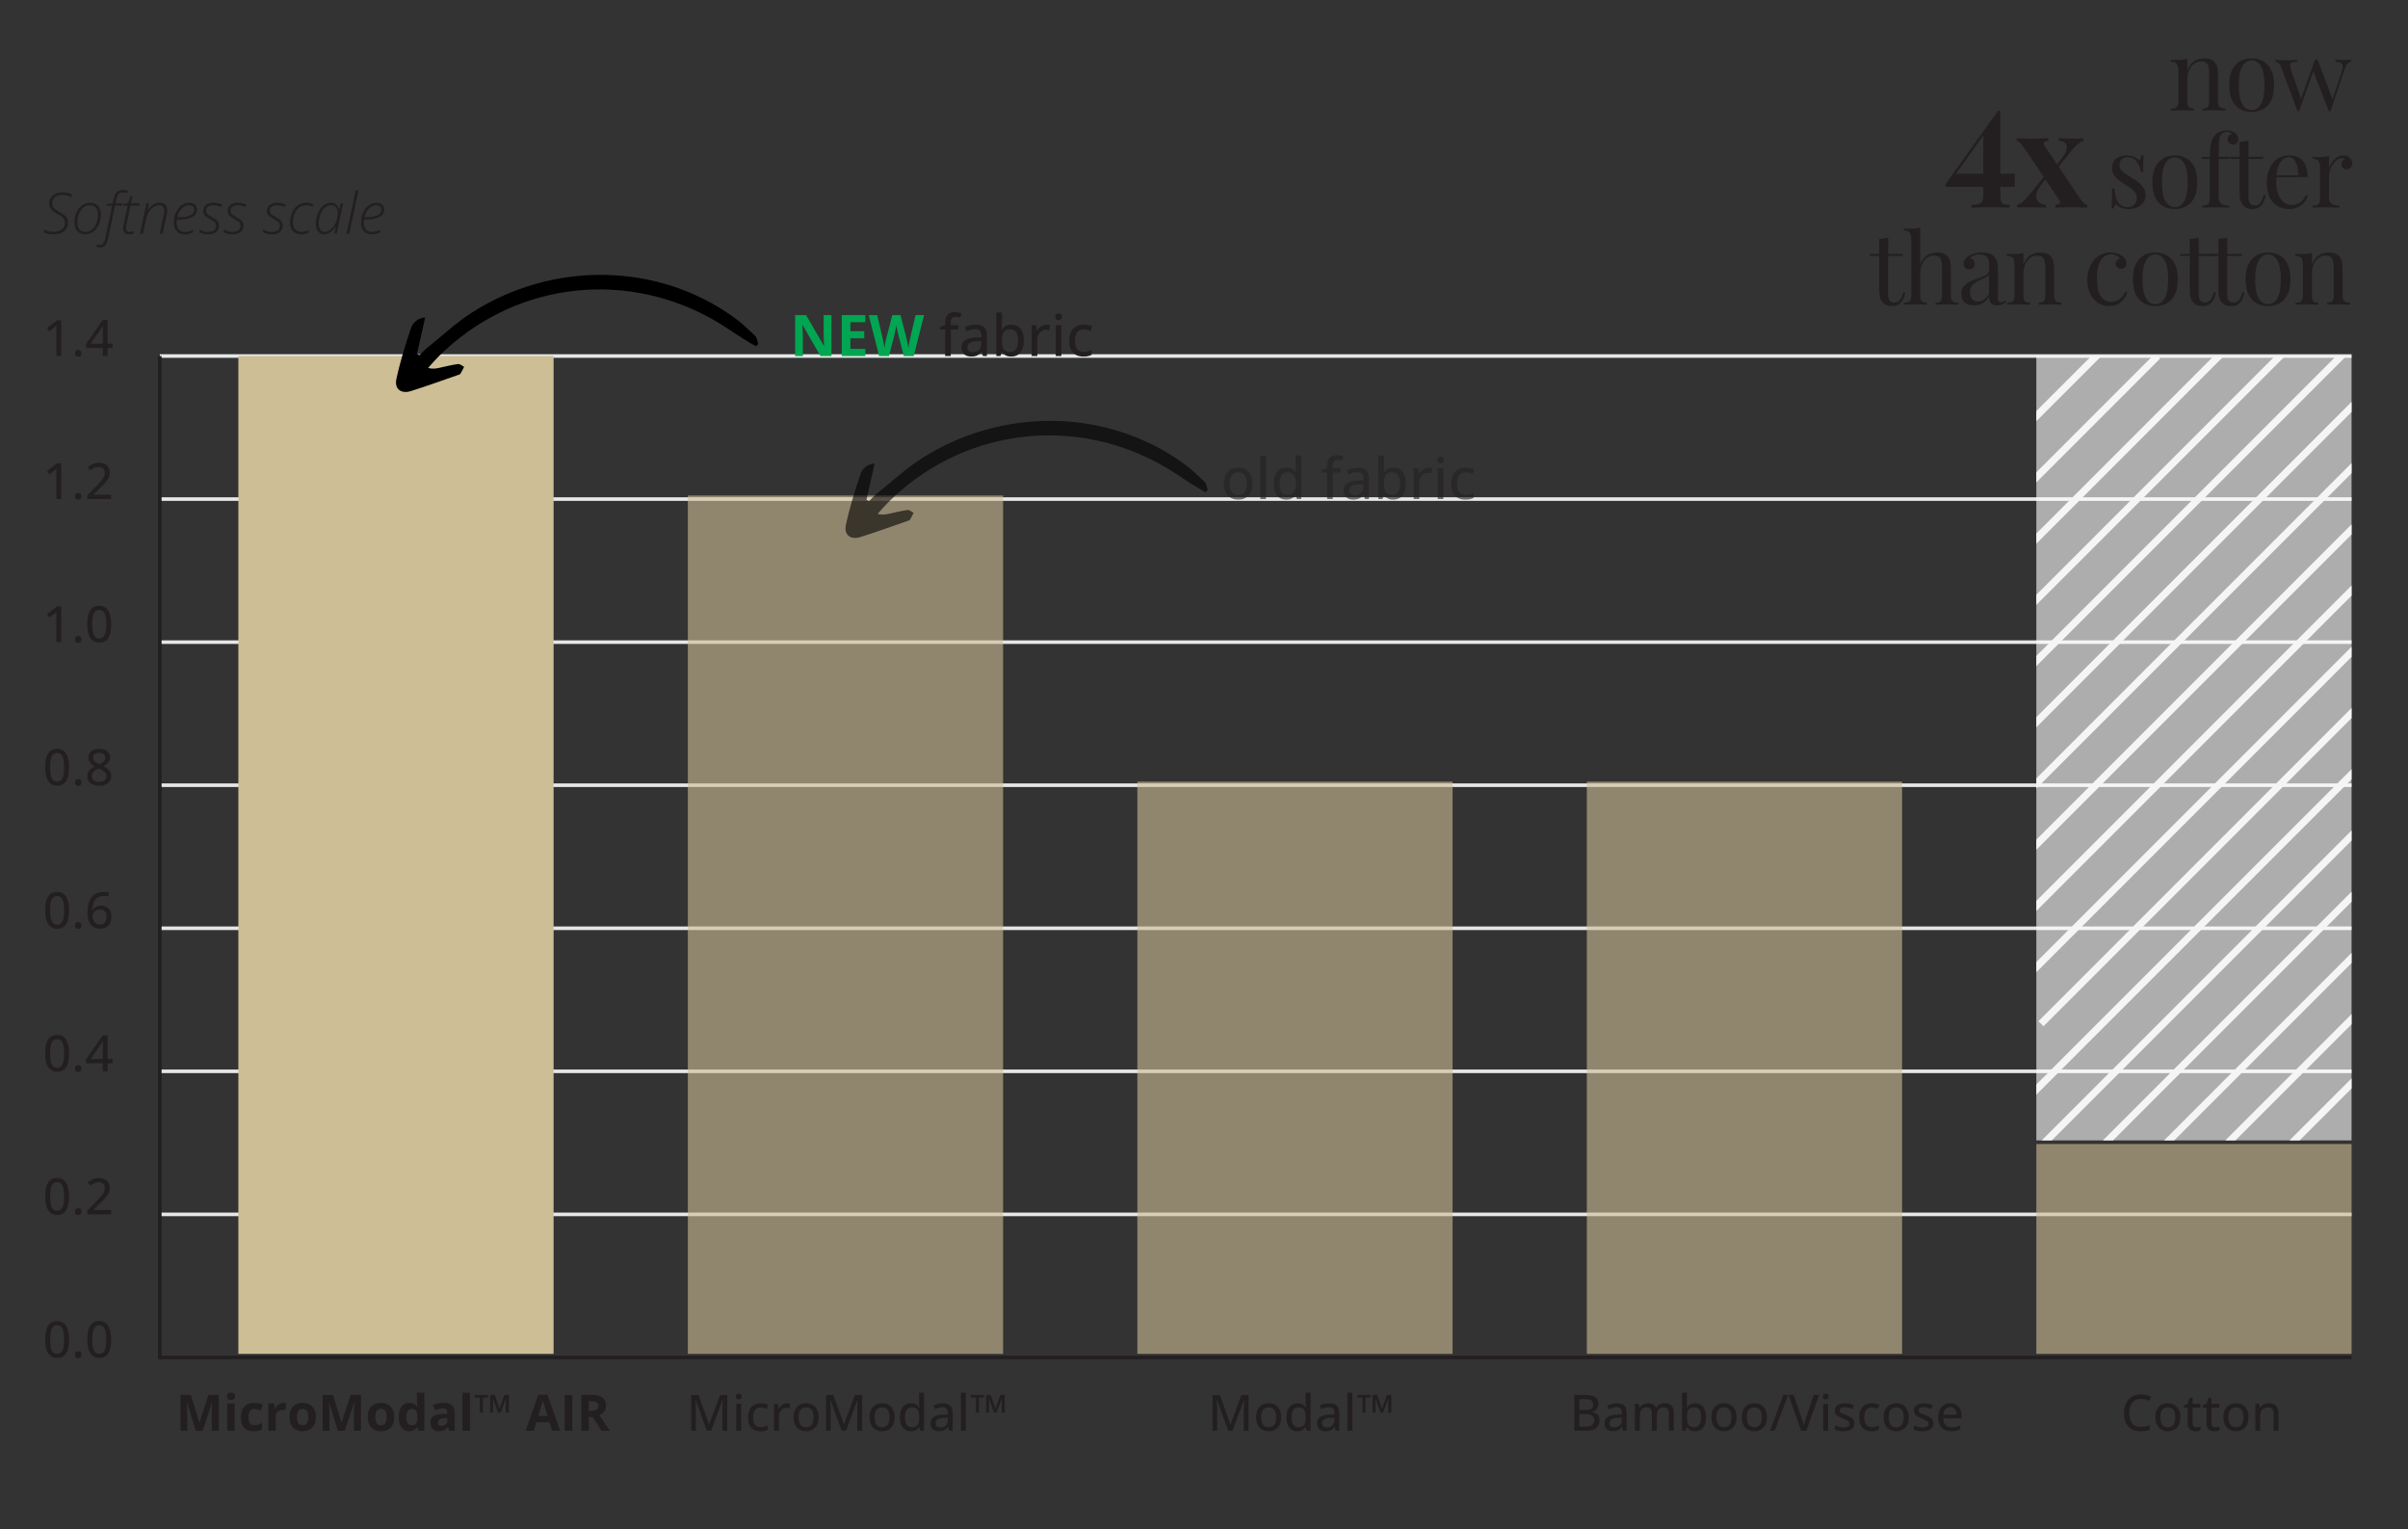 <svg viewBox="0 0 3361.98 2134.16" xmlns:xlink="http://www.w3.org/1999/xlink" xmlns="http://www.w3.org/2000/svg">
  <rect x="0" y="0" width="3361.98" height="2134.16" fill="#333333" stroke="none"/>
  <defs>
    <clipPath id="clippath">
      <rect style="fill: #fff; opacity: .6; stroke-width: 0px;" height="1094.85" width="440.11" y="496.94" x="2843.08"></rect>
    </clipPath>
  </defs>
  <g data-name="Layer 1" id="Layer_1">
    <line style="fill: none; stroke: #231f20; stroke-miterlimit: 10; stroke-width: 5px;" y2="1894.71" x2="3283.19" y1="1894.71" x1="223.12"></line>
    <line style="fill: none; stroke: #e6e7e8; stroke-miterlimit: 10; stroke-width: 5px;" y2="1695.03" x2="3283.19" y1="1695.03" x1="223.12"></line>
    <line style="fill: none; stroke: #e6e7e8; stroke-miterlimit: 10; stroke-width: 5px;" y2="1495.35" x2="3283.19" y1="1495.35" x1="223.12"></line>
    <line style="fill: none; stroke: #e6e7e8; stroke-miterlimit: 10; stroke-width: 5px;" y2="1295.67" x2="3283.19" y1="1295.67" x1="223.12"></line>
    <line style="fill: none; stroke: #e6e7e8; stroke-miterlimit: 10; stroke-width: 5px;" y2="1095.99" x2="3283.19" y1="1095.99" x1="223.12"></line>
    <line style="fill: none; stroke: #e6e7e8; stroke-miterlimit: 10; stroke-width: 5px;" y2="896.31" x2="3283.19" y1="896.31" x1="223.12"></line>
    <line style="fill: none; stroke: #e6e7e8; stroke-miterlimit: 10; stroke-width: 5px;" y2="696.62" x2="3283.19" y1="696.62" x1="223.12"></line>
    <line style="fill: none; stroke: #e6e7e8; stroke-miterlimit: 10; stroke-width: 5px;" y2="496.94" x2="3283.19" y1="496.94" x1="223.12"></line>
    <g>
      <path style="fill: #231f20; stroke-width: 0px;" d="M96.48,1869.66c0,4.06-.31,7.68-.92,10.87-.62,3.19-1.59,5.89-2.92,8.1-1.33,2.21-3.06,3.89-5.2,5.04s-4.7,1.73-7.71,1.73c-3.78,0-6.9-1.01-9.37-3.04-2.46-2.03-4.3-4.96-5.5-8.8-1.21-3.84-1.81-8.47-1.81-13.89s.55-9.92,1.64-13.76,2.87-6.79,5.31-8.85,5.69-3.09,9.72-3.09,6.98,1.02,9.45,3.06c2.47,2.04,4.31,4.98,5.5,8.82,1.2,3.84,1.79,8.45,1.79,13.83ZM69.95,1869.66c0,4.44.32,8.15.96,11.11.64,2.96,1.67,5.18,3.11,6.65s3.34,2.2,5.71,2.2,4.28-.73,5.72-2.19c1.45-1.46,2.49-3.67,3.13-6.63.64-2.96.96-6.68.96-11.14s-.32-8.04-.96-10.99c-.64-2.95-1.67-5.17-3.09-6.67-1.42-1.49-3.34-2.24-5.76-2.24s-4.34.75-5.76,2.24-2.45,3.71-3.08,6.67-.94,6.61-.94,10.99Z"></path>
      <path style="fill: #231f20; stroke-width: 0px;" d="M104.65,1890.82c0-1.73.44-2.96,1.32-3.67.88-.72,1.94-1.08,3.2-1.08s2.36.36,3.25,1.08,1.33,1.94,1.33,3.67-.44,2.92-1.33,3.69-1.97,1.16-3.25,1.16-2.32-.39-3.2-1.16c-.88-.77-1.32-2-1.32-3.69Z"></path>
      <path style="fill: #231f20; stroke-width: 0px;" d="M155.3,1869.66c0,4.06-.31,7.68-.92,10.87-.62,3.19-1.59,5.89-2.92,8.1-1.33,2.21-3.06,3.89-5.2,5.04s-4.7,1.73-7.71,1.73c-3.78,0-6.9-1.01-9.37-3.04-2.46-2.03-4.3-4.96-5.5-8.8-1.21-3.84-1.81-8.47-1.81-13.89s.55-9.92,1.64-13.76,2.87-6.79,5.31-8.85,5.69-3.09,9.72-3.09,6.98,1.02,9.45,3.06c2.47,2.04,4.31,4.98,5.5,8.82,1.2,3.84,1.79,8.45,1.79,13.83ZM128.78,1869.66c0,4.44.32,8.15.96,11.11.64,2.96,1.67,5.18,3.11,6.65s3.34,2.2,5.71,2.2,4.28-.73,5.72-2.19c1.45-1.46,2.49-3.67,3.13-6.63.64-2.96.96-6.68.96-11.14s-.32-8.04-.96-10.99c-.64-2.95-1.67-5.17-3.09-6.67-1.42-1.49-3.34-2.24-5.76-2.24s-4.34.75-5.76,2.24-2.45,3.71-3.08,6.67-.94,6.61-.94,10.99Z"></path>
    </g>
    <g>
      <path style="fill: #231f20; stroke-width: 0px;" d="M273.21,1997.09l-12.03-39.2h-.31c.04.93.12,2.34.22,4.22.1,1.88.2,3.88.29,6,.09,2.12.14,4.03.14,5.74v23.24h-9.47v-49.97h14.42l11.83,38.21h.21l12.54-38.21h14.42v49.97h-9.88v-23.65c0-1.57.03-3.38.09-5.43.06-2.05.13-4,.22-5.86.09-1.86.16-3.25.21-4.19h-.31l-12.89,39.14h-9.71Z"></path>
      <path style="fill: #231f20; stroke-width: 0px;" d="M322.46,1943.91c1.55,0,2.88.36,4,1.08,1.12.72,1.67,2.06,1.67,4.02s-.56,3.28-1.67,4.02c-1.12.74-2.45,1.11-4,1.11s-2.91-.37-4.02-1.11-1.66-2.08-1.66-4.02.55-3.3,1.66-4.02,2.44-1.08,4.02-1.08ZM327.66,1958.88v38.21h-10.42v-38.21h10.42Z"></path>
      <path style="fill: #231f20; stroke-width: 0px;" d="M354.12,1997.77c-3.78,0-7.01-.69-9.67-2.07s-4.69-3.51-6.08-6.41c-1.39-2.89-2.08-6.6-2.08-11.11s.79-8.48,2.38-11.43,3.78-5.12,6.6-6.51c2.81-1.39,6.08-2.08,9.79-2.08,2.64,0,4.93.26,6.85.77s3.61,1.12,5.04,1.83l-3.08,8.07c-1.64-.66-3.17-1.2-4.58-1.62-1.41-.42-2.83-.63-4.24-.63-1.82,0-3.34.43-4.55,1.28-1.21.85-2.11,2.14-2.7,3.84-.59,1.71-.89,3.85-.89,6.43s.32,4.63.96,6.29c.64,1.66,1.56,2.9,2.77,3.71,1.21.81,2.68,1.21,4.41,1.21,2.16,0,4.09-.29,5.78-.87,1.69-.58,3.33-1.4,4.92-2.44v8.92c-1.6,1-3.26,1.73-5.01,2.17-1.74.44-3.95.67-6.61.67Z"></path>
      <path style="fill: #231f20; stroke-width: 0px;" d="M395.92,1958.16c.52,0,1.13.03,1.83.09s1.26.13,1.69.22l-.79,9.78c-.34-.11-.83-.2-1.45-.26s-1.17-.09-1.62-.09c-1.34,0-2.65.17-3.91.51-1.26.34-2.4.89-3.4,1.66-1,.76-1.79,1.77-2.38,3.01-.58,1.24-.87,2.76-.87,4.56v19.45h-10.42v-38.21h7.9l1.54,6.43h.51c.75-1.3,1.69-2.49,2.82-3.57,1.13-1.08,2.42-1.95,3.86-2.6,1.45-.65,3.01-.97,4.7-.97Z"></path>
      <path style="fill: #231f20; stroke-width: 0px;" d="M441.1,1977.91c0,3.19-.43,6.02-1.28,8.48-.86,2.46-2.1,4.54-3.73,6.24s-3.59,2.98-5.88,3.84c-2.29.87-4.87,1.3-7.74,1.3-2.69,0-5.16-.43-7.4-1.3-2.25-.87-4.19-2.15-5.85-3.84s-2.93-3.78-3.83-6.24-1.35-5.29-1.35-8.48c0-4.24.75-7.83,2.26-10.77s3.65-5.17,6.43-6.7c2.78-1.53,6.09-2.29,9.95-2.29,3.58,0,6.75.76,9.52,2.29,2.77,1.53,4.94,3.76,6.53,6.7,1.58,2.94,2.38,6.53,2.38,10.77ZM414.68,1977.91c0,2.51.27,4.61.82,6.32s1.4,3,2.56,3.86c1.16.87,2.68,1.3,4.55,1.3s3.34-.43,4.5-1.3c1.15-.87,1.99-2.15,2.53-3.86.53-1.71.8-3.82.8-6.32s-.27-4.63-.8-6.31c-.54-1.67-1.38-2.93-2.55-3.78-1.16-.84-2.68-1.26-4.55-1.26-2.76,0-4.76.95-6,2.84-1.24,1.89-1.86,4.73-1.86,8.51Z"></path>
      <path style="fill: #231f20; stroke-width: 0px;" d="M471.69,1997.09l-12.03-39.2h-.31c.04.93.12,2.34.22,4.22.1,1.88.2,3.88.29,6,.09,2.12.14,4.03.14,5.74v23.24h-9.47v-49.97h14.42l11.83,38.21h.21l12.54-38.21h14.42v49.97h-9.88v-23.65c0-1.57.03-3.38.09-5.43.06-2.05.13-4,.22-5.86.09-1.86.16-3.25.21-4.19h-.31l-12.89,39.14h-9.71Z"></path>
      <path style="fill: #231f20; stroke-width: 0px;" d="M550.44,1977.91c0,3.19-.43,6.02-1.28,8.48-.86,2.46-2.1,4.54-3.73,6.24s-3.59,2.98-5.88,3.84c-2.29.87-4.87,1.3-7.74,1.3-2.69,0-5.16-.43-7.4-1.3-2.25-.87-4.19-2.15-5.85-3.84s-2.93-3.78-3.83-6.24-1.35-5.29-1.35-8.48c0-4.24.75-7.83,2.26-10.77s3.65-5.17,6.43-6.7c2.78-1.53,6.09-2.29,9.95-2.29,3.58,0,6.75.76,9.52,2.29,2.77,1.53,4.94,3.76,6.53,6.7,1.58,2.94,2.38,6.53,2.38,10.77ZM524.02,1977.91c0,2.51.27,4.61.82,6.32s1.4,3,2.56,3.86c1.16.87,2.68,1.3,4.55,1.3s3.34-.43,4.5-1.3c1.15-.87,1.99-2.15,2.53-3.86.53-1.71.8-3.82.8-6.32s-.27-4.63-.8-6.31c-.54-1.67-1.38-2.93-2.55-3.78-1.16-.84-2.68-1.26-4.55-1.26-2.76,0-4.76.95-6,2.84-1.24,1.89-1.86,4.73-1.86,8.51Z"></path>
      <path style="fill: #231f20; stroke-width: 0px;" d="M571.16,1997.77c-4.26,0-7.73-1.67-10.41-5.01s-4.02-8.24-4.02-14.71,1.36-11.49,4.07-14.85c2.71-3.36,6.25-5.04,10.63-5.04,1.82,0,3.43.25,4.82.75,1.39.5,2.59,1.17,3.61,2.02,1.01.84,1.87,1.79,2.58,2.84h.34c-.14-.73-.3-1.81-.5-3.23s-.29-2.89-.29-4.39v-12.24h10.46v53.18h-8l-2.02-4.96h-.44c-.66,1.05-1.49,2-2.48,2.85-.99.85-2.17,1.53-3.54,2.03s-2.97.75-4.82.75ZM574.81,1989.47c2.85,0,4.86-.85,6.03-2.55s1.79-4.26,1.86-7.67v-1.13c0-3.71-.57-6.56-1.71-8.53-1.14-1.97-3.26-2.96-6.36-2.96-2.3,0-4.1.99-5.4,2.97s-1.95,4.84-1.95,8.58.65,6.55,1.97,8.44c1.31,1.89,3.16,2.84,5.55,2.84Z"></path>
      <path style="fill: #231f20; stroke-width: 0px;" d="M619.01,1958.09c5.13,0,9.06,1.12,11.79,3.35,2.73,2.23,4.1,5.63,4.1,10.19v25.46h-7.28l-2.02-5.2h-.27c-1.09,1.37-2.21,2.48-3.35,3.35-1.14.87-2.45,1.5-3.93,1.91-1.48.41-3.28.62-5.4.62-2.26,0-4.28-.43-6.07-1.3-1.79-.87-3.2-2.19-4.22-3.98s-1.54-4.06-1.54-6.82c0-4.06,1.42-7.05,4.27-8.97,2.85-1.93,7.12-2.99,12.82-3.2l6.63-.21v-1.67c0-2-.52-3.47-1.57-4.41-1.05-.93-2.51-1.4-4.38-1.4s-3.66.26-5.43.79c-1.78.52-3.55,1.19-5.33,1.98l-3.45-7.04c2.03-1.07,4.3-1.91,6.82-2.53s5.12-.92,7.81-.92ZM624.54,1979.38l-4.03.14c-3.37.09-5.71.7-7.02,1.81-1.31,1.12-1.97,2.59-1.97,4.41,0,1.6.47,2.73,1.4,3.4.93.67,2.15,1.01,3.66,1.01,2.23,0,4.12-.66,5.66-1.98,1.54-1.32,2.31-3.2,2.31-5.64v-3.14Z"></path>
      <path style="fill: #231f20; stroke-width: 0px;" d="M656.06,1997.09h-10.42v-53.18h10.42v53.18Z"></path>
      <path style="fill: #231f20; stroke-width: 0px;" d="M669.8,1971.76v-20.88h-7.08v-3.76h18.63v3.76h-7.14v20.88h-4.41ZM684.29,1971.76v-24.64h6.56l6.6,18.97,6.77-18.97h6.39v24.64h-4.48v-14.29c0-.39.03-1.13.08-2.22s.1-1.91.12-2.46h-.27l-7.08,18.97h-3.73l-6.7-18.97h-.31c.04.73.09,1.56.14,2.5.04.93.07,1.55.07,1.85v14.63h-4.17Z"></path>
      <path style="fill: #231f20; stroke-width: 0px;" d="M770.7,1997.09l-3.62-11.89h-18.22l-3.62,11.89h-11.42l17.64-50.18h12.95l17.71,50.18h-11.42ZM764.54,1976.31l-3.62-11.62c-.23-.77-.53-1.77-.91-2.99-.38-1.22-.75-2.46-1.13-3.73-.38-1.26-.68-2.36-.91-3.3-.23.93-.54,2.09-.94,3.47s-.78,2.68-1.14,3.91c-.37,1.23-.63,2.11-.79,2.63l-3.59,11.62h13.02Z"></path>
      <path style="fill: #231f20; stroke-width: 0px;" d="M788.4,1997.09v-49.97h10.6v49.97h-10.6Z"></path>
      <path style="fill: #231f20; stroke-width: 0px;" d="M826.14,1947.12c4.53,0,8.28.55,11.23,1.64,2.95,1.09,5.14,2.75,6.58,4.96,1.44,2.21,2.15,5,2.15,8.37,0,2.28-.43,4.27-1.3,5.98-.87,1.71-2.01,3.16-3.42,4.34-1.41,1.19-2.94,2.15-4.58,2.91l14.7,21.77h-11.76l-11.93-19.17h-5.64v19.17h-10.6v-49.97h14.56ZM825.38,1955.8h-3.21v13.5h3.42c3.51,0,6.02-.59,7.54-1.76,1.51-1.17,2.27-2.9,2.27-5.18s-.82-4.06-2.44-5.06c-1.63-1-4.15-1.5-7.57-1.5Z"></path>
    </g>
    <g>
      <path style="fill: #00a651; stroke-width: 0px;" d="M1160.85,496.94h-15.39l-24.84-43.2h-.35c.1,1.8.2,3.61.27,5.43.08,1.82.16,3.64.23,5.45.08,1.81.16,3.63.23,5.45v26.88h-10.82v-57.11h15.27l24.8,42.77h.27c-.05-1.77-.12-3.53-.2-5.27-.08-1.74-.15-3.49-.21-5.23-.07-1.74-.12-3.49-.18-5.23v-27.03h10.9v57.11Z"></path>
      <path style="fill: #00a651; stroke-width: 0px;" d="M1208.12,496.94h-32.89v-57.11h32.89v9.92h-20.78v12.54h19.34v9.92h-19.34v14.73h20.78v10Z"></path>
      <path style="fill: #00a651; stroke-width: 0px;" d="M1290.19,439.83l-14.53,57.11h-13.79l-7.73-30c-.16-.57-.37-1.45-.62-2.62-.26-1.17-.53-2.45-.82-3.85-.29-1.39-.54-2.71-.76-3.95-.22-1.24-.37-2.22-.45-2.95-.08.73-.23,1.71-.45,2.93-.22,1.22-.47,2.53-.74,3.91-.27,1.38-.54,2.67-.8,3.87-.26,1.2-.47,2.11-.62,2.73l-7.7,29.92h-13.75l-14.57-57.11h11.91l7.3,31.17c.21.94.45,2.06.72,3.36.27,1.3.55,2.66.82,4.08.27,1.42.52,2.79.74,4.1.22,1.32.38,2.46.49,3.42.13-.99.3-2.14.51-3.46.21-1.31.44-2.66.68-4.02.25-1.37.5-2.64.76-3.81.26-1.17.49-2.12.7-2.85l8.32-31.99h11.45l8.32,31.99c.18.7.4,1.65.64,2.83.25,1.19.5,2.47.76,3.85.26,1.38.5,2.73.72,4.04.22,1.32.38,2.46.49,3.42.18-1.3.44-2.88.76-4.75.33-1.86.68-3.72,1.05-5.57.38-1.85.71-3.4,1-4.65l7.27-31.17h11.91Z"></path>
      <path style="fill: #231f20; stroke-width: 0px;" d="M1338,459.95h-10.59v36.99h-7.85v-36.99h-7.3v-3.79l7.3-2.38v-2.97c0-3.62.56-6.53,1.68-8.73,1.12-2.2,2.73-3.81,4.82-4.82,2.1-1.02,4.64-1.52,7.64-1.52,1.8,0,3.44.16,4.94.47,1.5.31,2.79.66,3.89,1.05l-2.03,6.02c-.89-.29-1.88-.55-2.97-.8-1.09-.25-2.25-.37-3.48-.37-2.27,0-3.94.73-5.02,2.19-1.08,1.46-1.62,3.66-1.62,6.6v3.01h10.59v6.05Z"></path>
      <path style="fill: #231f20; stroke-width: 0px;" d="M1362.06,453.15c5.31,0,9.28,1.18,11.91,3.54,2.63,2.36,3.95,6.07,3.95,11.15v29.1h-5.62l-1.52-6.25h-.31c-1.2,1.56-2.45,2.87-3.75,3.91-1.3,1.04-2.81,1.82-4.51,2.34-1.71.52-3.78.78-6.23.78-2.6,0-4.92-.47-6.95-1.41s-3.63-2.35-4.79-4.24c-1.16-1.89-1.74-4.29-1.74-7.21,0-4.38,1.68-7.7,5.04-9.96s8.45-3.5,15.27-3.71l7.42-.31v-2.42c0-3.36-.75-5.73-2.25-7.11-1.5-1.38-3.59-2.07-6.27-2.07-2.21,0-4.34.32-6.37.96-2.03.64-3.98,1.4-5.86,2.29l-2.5-5.7c2.03-1.04,4.34-1.91,6.93-2.62,2.59-.7,5.31-1.05,8.14-1.05ZM1370.15,476.04l-6.02.27c-4.97.18-8.47,1.01-10.49,2.48-2.02,1.47-3.03,3.52-3.03,6.15,0,2.29.69,3.97,2.07,5.04,1.38,1.07,3.2,1.6,5.47,1.6,3.49,0,6.36-.98,8.61-2.95,2.25-1.97,3.38-4.88,3.38-8.73v-3.87Z"></path>
      <path style="fill: #231f20; stroke-width: 0px;" d="M1398.86,436.16v14.92c0,1.72-.05,3.4-.14,5.04-.09,1.64-.18,2.9-.25,3.79h.39c1.17-1.88,2.83-3.47,4.98-4.79,2.15-1.31,4.92-1.97,8.3-1.97,5.23,0,9.43,1.87,12.58,5.61,3.15,3.74,4.73,9.28,4.73,16.62,0,4.84-.72,8.93-2.17,12.27-1.45,3.33-3.48,5.85-6.09,7.54-2.62,1.69-5.7,2.54-9.24,2.54s-6.08-.62-8.16-1.86c-2.08-1.24-3.71-2.71-4.88-4.43h-.59l-1.48,5.51h-5.82v-60.78h7.85ZM1410.38,459.6c-2.84,0-5.1.56-6.78,1.68-1.68,1.12-2.88,2.81-3.61,5.08-.73,2.27-1.11,5.12-1.13,8.55v.59c0,5.1.83,9.01,2.5,11.72,1.67,2.71,4.69,4.06,9.06,4.06,3.59,0,6.32-1.38,8.18-4.14,1.86-2.76,2.79-6.71,2.79-11.84s-.92-9.13-2.77-11.76c-1.85-2.63-4.6-3.95-8.24-3.95Z"></path>
      <path style="fill: #231f20; stroke-width: 0px;" d="M1461.09,453.12c.78,0,1.63.05,2.54.14.91.09,1.69.2,2.34.33l-.82,7.3c-.62-.16-1.35-.29-2.17-.39-.82-.1-1.58-.16-2.29-.16-1.67,0-3.26.31-4.77.94-1.51.62-2.84,1.53-3.98,2.71-1.15,1.19-2.04,2.63-2.7,4.34-.65,1.71-.98,3.65-.98,5.84v22.77h-7.89v-43.05h6.33l.94,7.77h.35c.88-1.56,1.96-2.99,3.22-4.3,1.26-1.3,2.72-2.34,4.38-3.11,1.65-.77,3.48-1.15,5.49-1.15Z"></path>
      <path style="fill: #231f20; stroke-width: 0px;" d="M1477.96,437.61c1.25,0,2.32.37,3.22,1.09.9.73,1.35,1.91,1.35,3.55s-.45,2.83-1.35,3.57-1.97,1.11-3.22,1.11-2.35-.37-3.22-1.11c-.87-.74-1.31-1.93-1.31-3.57s.44-2.83,1.31-3.55c.87-.73,1.95-1.09,3.22-1.09ZM1481.83,453.9v43.05h-7.85v-43.05h7.85Z"></path>
      <path style="fill: #231f20; stroke-width: 0px;" d="M1512.53,497.72c-3.96,0-7.42-.79-10.39-2.38-2.97-1.59-5.27-4.02-6.89-7.29-1.63-3.27-2.44-7.4-2.44-12.4s.87-9.47,2.62-12.79c1.74-3.32,4.16-5.77,7.25-7.36,3.09-1.59,6.62-2.38,10.61-2.38,2.34,0,4.54.23,6.58.7,2.04.47,3.76,1.05,5.14,1.76l-2.34,6.37c-1.46-.57-3.03-1.08-4.71-1.52-1.68-.44-3.28-.66-4.79-.66-2.76,0-5.05.61-6.86,1.82-1.81,1.21-3.17,2.99-4.08,5.33-.91,2.34-1.37,5.23-1.37,8.67s.45,6.15,1.35,8.46,2.23,4.06,3.98,5.25c1.76,1.2,3.95,1.8,6.58,1.8,2.32,0,4.4-.26,6.25-.78,1.85-.52,3.55-1.18,5.12-1.99v6.91c-1.51.83-3.18,1.46-5,1.88-1.82.42-4.02.62-6.6.62Z"></path>
    </g>
    <g style="opacity: .6;">
      <path style="fill: #231f20; stroke-width: 0px;" d="M1748.76,675.02c0,3.54-.46,6.7-1.39,9.47-.92,2.77-2.27,5.12-4.02,7.03s-3.87,3.37-6.35,4.38c-2.47,1-5.27,1.5-8.4,1.5-2.92,0-5.59-.5-8.03-1.5-2.44-1-4.54-2.46-6.31-4.38-1.77-1.91-3.14-4.26-4.1-7.03-.96-2.77-1.45-5.93-1.45-9.47,0-4.71.81-8.73,2.42-12.05,1.61-3.32,3.93-5.85,6.93-7.58,3.01-1.73,6.59-2.6,10.76-2.6s7.43.87,10.43,2.62c2.99,1.75,5.33,4.27,6.99,7.58,1.67,3.31,2.5,7.32,2.5,12.03ZM1716.76,675.02c0,3.31.42,6.15,1.27,8.54.85,2.38,2.15,4.21,3.91,5.49,1.76,1.28,4.03,1.91,6.82,1.91s4.99-.64,6.76-1.91c1.77-1.28,3.07-3.11,3.91-5.49.83-2.38,1.25-5.23,1.25-8.54s-.42-6.09-1.25-8.44c-.83-2.34-2.13-4.14-3.89-5.39s-4.04-1.88-6.86-1.88c-4.12,0-7.13,1.37-9.04,4.12-1.91,2.75-2.87,6.61-2.87,11.58Z"></path>
      <path style="fill: #231f20; stroke-width: 0px;" d="M1767.51,696.63h-7.89v-60.78h7.89v60.78Z"></path>
      <path style="fill: #231f20; stroke-width: 0px;" d="M1795.75,697.41c-5.26,0-9.46-1.86-12.6-5.59-3.14-3.72-4.71-9.24-4.71-16.56s1.59-12.99,4.79-16.78c3.19-3.79,7.43-5.68,12.71-5.68,2.21,0,4.15.3,5.82.9,1.67.6,3.11,1.39,4.32,2.38,1.21.99,2.22,2.11,3.03,3.36h.47c-.13-.81-.26-1.94-.39-3.4-.13-1.46-.2-2.73-.2-3.83v-16.37h7.85v60.78h-6.21l-1.29-5.98h-.35c-.78,1.25-1.78,2.39-2.99,3.42-1.21,1.03-2.66,1.84-4.34,2.44s-3.65.9-5.92.9ZM1797.58,691c4.24,0,7.25-1.22,9-3.67,1.76-2.45,2.65-6.08,2.68-10.9v-1.21c0-5.13-.84-9.07-2.52-11.82-1.68-2.75-4.76-4.12-9.24-4.12-3.65,0-6.39,1.43-8.24,4.28-1.85,2.85-2.77,6.8-2.77,11.86s.92,8.85,2.77,11.54c1.85,2.7,4.62,4.04,8.32,4.04Z"></path>
      <path style="fill: #231f20; stroke-width: 0px;" d="M1871.37,659.63h-10.59v36.99h-7.85v-36.99h-7.3v-3.79l7.3-2.38v-2.97c0-3.62.56-6.53,1.68-8.73,1.12-2.2,2.73-3.81,4.82-4.82,2.1-1.02,4.64-1.52,7.64-1.52,1.8,0,3.44.16,4.94.47,1.5.31,2.79.66,3.89,1.05l-2.03,6.02c-.89-.29-1.88-.55-2.97-.8-1.09-.25-2.25-.37-3.48-.37-2.27,0-3.94.73-5.02,2.19-1.08,1.46-1.62,3.66-1.62,6.6v3.01h10.59v6.05Z"></path>
      <path style="fill: #231f20; stroke-width: 0px;" d="M1895.43,652.84c5.31,0,9.28,1.18,11.91,3.54,2.63,2.36,3.95,6.07,3.95,11.15v29.1h-5.62l-1.52-6.25h-.31c-1.2,1.56-2.45,2.87-3.75,3.91-1.3,1.04-2.81,1.82-4.51,2.34-1.71.52-3.78.78-6.23.78-2.6,0-4.92-.47-6.95-1.41s-3.63-2.35-4.79-4.24c-1.16-1.89-1.74-4.29-1.74-7.21,0-4.38,1.68-7.7,5.04-9.96s8.45-3.5,15.27-3.71l7.42-.31v-2.42c0-3.36-.75-5.73-2.25-7.11-1.5-1.38-3.59-2.07-6.27-2.07-2.21,0-4.34.32-6.37.96-2.03.64-3.98,1.4-5.86,2.29l-2.5-5.7c2.03-1.04,4.34-1.91,6.93-2.62,2.59-.7,5.31-1.05,8.14-1.05ZM1903.52,675.73l-6.02.27c-4.97.18-8.47,1.01-10.49,2.48-2.02,1.47-3.03,3.52-3.03,6.15,0,2.29.69,3.97,2.07,5.04,1.38,1.07,3.2,1.6,5.47,1.6,3.49,0,6.36-.98,8.61-2.95,2.25-1.97,3.38-4.88,3.38-8.73v-3.87Z"></path>
      <path style="fill: #231f20; stroke-width: 0px;" d="M1932.23,635.84v14.92c0,1.72-.05,3.4-.14,5.04-.09,1.64-.18,2.9-.25,3.79h.39c1.17-1.88,2.83-3.47,4.98-4.79,2.15-1.31,4.92-1.97,8.3-1.97,5.23,0,9.43,1.87,12.58,5.61,3.15,3.74,4.73,9.28,4.73,16.62,0,4.84-.72,8.93-2.17,12.27-1.45,3.33-3.48,5.85-6.09,7.54-2.62,1.69-5.7,2.54-9.24,2.54s-6.08-.62-8.16-1.86c-2.08-1.24-3.71-2.71-4.88-4.43h-.59l-1.48,5.51h-5.82v-60.78h7.85ZM1943.76,659.28c-2.84,0-5.1.56-6.78,1.68-1.68,1.12-2.88,2.81-3.61,5.08-.73,2.27-1.11,5.12-1.13,8.55v.59c0,5.1.83,9.01,2.5,11.72,1.67,2.71,4.69,4.06,9.06,4.06,3.59,0,6.32-1.38,8.18-4.14,1.86-2.76,2.79-6.71,2.79-11.84s-.92-9.13-2.77-11.76c-1.85-2.63-4.6-3.95-8.24-3.95Z"></path>
      <path style="fill: #231f20; stroke-width: 0px;" d="M1994.46,652.8c.78,0,1.63.05,2.54.14.91.09,1.69.2,2.34.33l-.82,7.3c-.62-.16-1.35-.29-2.17-.39-.82-.1-1.58-.16-2.29-.16-1.67,0-3.26.31-4.77.94-1.51.62-2.84,1.53-3.98,2.71-1.15,1.19-2.04,2.63-2.7,4.34-.65,1.71-.98,3.65-.98,5.84v22.77h-7.89v-43.05h6.33l.94,7.77h.35c.88-1.56,1.96-2.99,3.22-4.3,1.26-1.3,2.72-2.34,4.38-3.11,1.65-.77,3.48-1.15,5.49-1.15Z"></path>
      <path style="fill: #231f20; stroke-width: 0px;" d="M2011.33,637.29c1.25,0,2.32.37,3.22,1.09.9.73,1.35,1.91,1.35,3.55s-.45,2.83-1.35,3.57-1.97,1.11-3.22,1.11-2.35-.37-3.22-1.11c-.87-.74-1.31-1.93-1.31-3.57s.44-2.83,1.31-3.55c.87-.73,1.95-1.09,3.22-1.09ZM2015.2,653.58v43.05h-7.85v-43.05h7.85Z"></path>
      <path style="fill: #231f20; stroke-width: 0px;" d="M2045.9,697.41c-3.96,0-7.42-.79-10.39-2.38-2.97-1.59-5.27-4.02-6.89-7.29-1.63-3.27-2.44-7.4-2.44-12.4s.87-9.47,2.62-12.79c1.74-3.32,4.16-5.77,7.25-7.36,3.09-1.59,6.62-2.38,10.61-2.38,2.34,0,4.54.23,6.58.7,2.04.47,3.76,1.05,5.14,1.76l-2.34,6.37c-1.46-.57-3.03-1.08-4.71-1.52-1.68-.44-3.28-.66-4.79-.66-2.76,0-5.05.61-6.86,1.82-1.81,1.21-3.17,2.99-4.08,5.33-.91,2.34-1.37,5.23-1.37,8.67s.45,6.15,1.35,8.46,2.23,4.06,3.98,5.25c1.76,1.2,3.95,1.8,6.58,1.8,2.32,0,4.4-.26,6.25-.78,1.85-.52,3.55-1.18,5.12-1.99v6.91c-1.51.83-3.18,1.46-5,1.88-1.82.42-4.02.62-6.6.62Z"></path>
    </g>
    <g>
      <path style="fill: #231f20; stroke-width: 0px;" d="M75.24,327.07c-3.2,0-5.89-.24-8.05-.72-2.16-.48-4.13-1.11-5.9-1.89v-4.1c1.77.89,3.8,1.63,6.09,2.25,2.29.61,4.92.92,7.89.92,1.77,0,3.56-.23,5.37-.68,1.81-.46,3.48-1.18,5-2.17,1.52-.99,2.75-2.27,3.67-3.85.92-1.58,1.39-3.48,1.39-5.72,0-2.06-.44-3.81-1.33-5.27-.89-1.46-2.17-2.77-3.87-3.95-1.69-1.17-3.72-2.37-6.09-3.59-1.85-1.02-3.59-2.14-5.21-3.38-1.63-1.24-2.94-2.71-3.93-4.43-.99-1.72-1.48-3.79-1.48-6.21,0-2.76.51-5.14,1.54-7.15,1.03-2,2.42-3.65,4.18-4.94s3.73-2.25,5.92-2.87,4.44-.94,6.76-.94c2.92,0,5.42.28,7.5.84,2.08.56,4.11,1.32,6.09,2.29l-1.56,3.52c-1.88-.94-3.77-1.67-5.68-2.21-1.91-.53-4.06-.8-6.43-.8-1.59,0-3.21.21-4.86.64-1.65.43-3.18,1.11-4.59,2.05s-2.54,2.17-3.4,3.69-1.29,3.39-1.29,5.61c0,2.01.42,3.67,1.25,5,.83,1.33,1.95,2.48,3.36,3.46s2.97,1.93,4.69,2.87c2.4,1.3,4.54,2.62,6.45,3.96,1.9,1.34,3.4,2.92,4.51,4.73,1.11,1.81,1.66,4.1,1.66,6.86s-.55,5.33-1.66,7.38c-1.11,2.06-2.6,3.74-4.47,5.04-1.88,1.3-3.98,2.26-6.31,2.87-2.33.61-4.73.92-7.21.92Z"></path>
      <path style="fill: #231f20; stroke-width: 0px;" d="M119.07,326.99c-3.28,0-6.04-.68-8.28-2.03-2.24-1.35-3.93-3.25-5.06-5.7-1.13-2.45-1.7-5.29-1.7-8.52s.33-6.03,1-8.79c.66-2.76,1.63-5.29,2.89-7.6,1.26-2.3,2.79-4.3,4.57-5.98,1.78-1.68,3.8-2.98,6.05-3.91,2.25-.92,4.68-1.39,7.29-1.39,3.23,0,5.95.69,8.16,2.07,2.21,1.38,3.9,3.29,5.06,5.72,1.16,2.44,1.74,5.25,1.74,8.46,0,2.87-.31,5.65-.92,8.36-.61,2.71-1.52,5.23-2.71,7.58-1.2,2.34-2.68,4.39-4.43,6.13-1.76,1.75-3.78,3.11-6.05,4.1-2.28.99-4.81,1.48-7.6,1.48ZM119.42,323.59c2.08,0,4.02-.4,5.8-1.19,1.78-.79,3.38-1.92,4.8-3.38,1.42-1.46,2.63-3.2,3.63-5.23,1-2.03,1.76-4.3,2.29-6.8.52-2.5.78-5.17.78-8.01,0-2.29-.39-4.38-1.17-6.27-.78-1.89-1.97-3.39-3.57-4.51-1.6-1.12-3.67-1.68-6.19-1.68-2.08,0-4.02.38-5.82,1.13-1.8.76-3.43,1.85-4.9,3.28-1.47,1.43-2.73,3.15-3.77,5.16-1.04,2.01-1.84,4.25-2.4,6.74-.56,2.49-.84,5.16-.84,8.03,0,3.93.96,7.04,2.87,9.32,1.91,2.28,4.75,3.42,8.5,3.42Z"></path>
      <path style="fill: #231f20; stroke-width: 0px;" d="M139.96,345.5c-.86,0-1.76-.08-2.7-.25-.94-.17-1.69-.36-2.27-.57v-3.52c.73.26,1.5.47,2.32.62s1.61.23,2.36.23c1.9,0,3.41-.72,4.53-2.15,1.12-1.43,1.98-3.49,2.58-6.17l9.84-46.64h-7.42l.39-2.19,7.73-1.13,1.17-5.51c.49-2.27,1.13-4.22,1.89-5.88.77-1.65,1.69-3.02,2.77-4.1s2.37-1.88,3.87-2.4c1.5-.52,3.22-.78,5.18-.78,1.28,0,2.5.12,3.67.37,1.17.25,2.16.54,2.97.88l-1.09,3.24c-.81-.34-1.67-.61-2.6-.8-.92-.2-1.88-.29-2.87-.29-2.81,0-4.98.77-6.5,2.3-1.52,1.54-2.65,4.09-3.38,7.66l-1.13,5.39h9.41l-.62,3.24h-9.45l-10,47.11c-.55,2.53-1.3,4.63-2.25,6.31-.95,1.68-2.12,2.94-3.5,3.77-1.38.83-3.02,1.25-4.92,1.25Z"></path>
      <path style="fill: #231f20; stroke-width: 0px;" d="M180.51,327.07c-2.71,0-4.82-.66-6.33-1.99-1.51-1.33-2.27-3.36-2.27-6.09,0-.73.05-1.52.16-2.38.1-.86.26-1.74.47-2.66l5.66-26.88h-6.33l.51-2.3,6.56-1.29,3.52-9.88h2.62l-2.19,10.23h12.19l-.7,3.24h-12.19l-5.66,26.76c-.18.83-.33,1.65-.45,2.46-.12.81-.18,1.56-.18,2.27,0,1.56.39,2.81,1.17,3.73.78.92,2.08,1.39,3.91,1.39,1.17,0,2.23-.09,3.18-.27.95-.18,1.88-.43,2.79-.74v3.24c-.78.29-1.73.55-2.83.8-1.11.25-2.31.37-3.61.37Z"></path>
      <path style="fill: #231f20; stroke-width: 0px;" d="M195.43,326.29l9.02-42.54h3.44l-1.72,9.88h.12c.94-1.56,2.17-3.16,3.71-4.8,1.54-1.64,3.37-3.03,5.49-4.18,2.12-1.15,4.5-1.72,7.13-1.72,2.32,0,4.29.4,5.92,1.21,1.63.81,2.86,1.99,3.71,3.55.85,1.56,1.27,3.48,1.27,5.74,0,.96-.07,1.97-.21,3.01-.14,1.04-.32,2.04-.53,3.01l-5.7,26.84h-4.14l5.82-27.38c.21-.99.36-1.89.47-2.71.1-.82.16-1.57.16-2.25,0-2.5-.66-4.36-1.99-5.57s-3.22-1.82-5.66-1.82-4.99.79-7.4,2.38c-2.41,1.59-4.54,3.82-6.39,6.68-1.85,2.87-3.18,6.21-3.98,10.04l-4.41,20.62h-4.1Z"></path>
      <path style="fill: #231f20; stroke-width: 0px;" d="M257.7,327.07c-2.79,0-5.32-.59-7.6-1.76-2.28-1.17-4.09-2.96-5.43-5.35-1.34-2.4-2.01-5.43-2.01-9.1s.53-7.25,1.6-10.59c1.07-3.33,2.56-6.29,4.49-8.89,1.93-2.59,4.21-4.63,6.84-6.13,2.63-1.5,5.52-2.25,8.67-2.25,3.38,0,6.04.86,7.95,2.58s2.87,4.01,2.87,6.88c0,2.42-.61,4.52-1.82,6.29-1.21,1.77-2.96,3.23-5.25,4.38-2.29,1.15-5.03,2.01-8.2,2.58-3.18.57-6.73.86-10.66.86h-2.19c-.08.52-.14,1.17-.2,1.93-.05.77-.08,1.52-.08,2.25,0,4.14,1.03,7.32,3.09,9.55,2.06,2.23,4.93,3.34,8.63,3.34,2.19,0,4.2-.29,6.04-.88s3.54-1.24,5.1-1.97v3.55c-1.48.76-3.23,1.4-5.23,1.93-2.01.53-4.21.8-6.6.8ZM247.54,303.16h2.62c3.98,0,7.56-.36,10.72-1.07,3.16-.72,5.67-1.84,7.52-3.38,1.85-1.54,2.77-3.53,2.77-5.98,0-1.82-.61-3.33-1.82-4.51-1.21-1.18-3.03-1.78-5.45-1.78-2.24,0-4.47.65-6.68,1.95-2.21,1.3-4.18,3.2-5.9,5.7s-2.98,5.52-3.79,9.06Z"></path>
      <path style="fill: #231f20; stroke-width: 0px;" d="M290.51,327.07c-2.71,0-5.07-.3-7.09-.9-2.02-.6-3.68-1.25-4.98-1.95v-3.95c1.48.89,3.28,1.67,5.39,2.36,2.11.69,4.32,1.04,6.64,1.04,2.63,0,4.77-.36,6.41-1.09,1.64-.73,2.86-1.74,3.65-3.03.79-1.29,1.19-2.78,1.19-4.47,0-1.51-.35-2.77-1.05-3.79s-1.69-1.93-2.95-2.75c-1.26-.82-2.71-1.69-4.36-2.6-1.85-1.04-3.5-2.07-4.96-3.09-1.46-1.02-2.6-2.18-3.44-3.5-.83-1.31-1.25-2.92-1.25-4.82,0-2.55.62-4.67,1.86-6.37,1.24-1.69,2.92-2.97,5.06-3.85,2.13-.87,4.54-1.31,7.23-1.31,2.53,0,4.8.26,6.84.78,2.03.52,3.79,1.13,5.27,1.84l-1.29,3.36c-1.35-.68-2.96-1.26-4.82-1.76-1.86-.49-3.87-.74-6.04-.74-2.94,0-5.37.64-7.29,1.91-1.91,1.28-2.87,3.24-2.87,5.9,0,1.33.33,2.47,1,3.42.66.95,1.61,1.82,2.85,2.6,1.24.78,2.69,1.63,4.36,2.54,1.74.99,3.37,1.99,4.88,3.01,1.51,1.02,2.73,2.22,3.65,3.61.92,1.39,1.39,3.17,1.39,5.33,0,2.42-.57,4.56-1.7,6.41-1.13,1.85-2.84,3.29-5.12,4.32-2.28,1.03-5.1,1.54-8.46,1.54Z"></path>
      <path style="fill: #231f20; stroke-width: 0px;" d="M324.61,327.07c-2.71,0-5.07-.3-7.09-.9-2.02-.6-3.68-1.25-4.98-1.95v-3.95c1.48.89,3.28,1.67,5.39,2.36,2.11.69,4.32,1.04,6.64,1.04,2.63,0,4.77-.36,6.41-1.09,1.64-.73,2.86-1.74,3.65-3.03.79-1.29,1.19-2.78,1.19-4.47,0-1.51-.35-2.77-1.05-3.79s-1.69-1.93-2.95-2.75c-1.26-.82-2.71-1.69-4.36-2.6-1.85-1.04-3.5-2.07-4.96-3.09-1.46-1.02-2.6-2.18-3.44-3.5-.83-1.31-1.25-2.92-1.25-4.82,0-2.55.62-4.67,1.86-6.37,1.24-1.69,2.92-2.97,5.06-3.85,2.13-.87,4.54-1.31,7.23-1.31,2.53,0,4.8.26,6.84.78,2.03.52,3.79,1.13,5.27,1.84l-1.29,3.36c-1.35-.68-2.96-1.26-4.82-1.76-1.86-.49-3.87-.74-6.04-.74-2.94,0-5.37.64-7.29,1.91-1.91,1.28-2.87,3.24-2.87,5.9,0,1.33.33,2.47,1,3.42.66.95,1.61,1.82,2.85,2.6,1.24.78,2.69,1.63,4.36,2.54,1.74.99,3.37,1.99,4.88,3.01,1.51,1.02,2.73,2.22,3.65,3.61.92,1.39,1.39,3.17,1.39,5.33,0,2.42-.57,4.56-1.7,6.41-1.13,1.85-2.84,3.29-5.12,4.32-2.28,1.03-5.1,1.54-8.46,1.54Z"></path>
      <path style="fill: #231f20; stroke-width: 0px;" d="M379.49,327.07c-2.71,0-5.07-.3-7.09-.9-2.02-.6-3.68-1.25-4.98-1.95v-3.95c1.48.89,3.28,1.67,5.39,2.36,2.11.69,4.32,1.04,6.64,1.04,2.63,0,4.77-.36,6.41-1.09,1.64-.73,2.86-1.74,3.65-3.03.79-1.29,1.19-2.78,1.19-4.47,0-1.51-.35-2.77-1.05-3.79s-1.69-1.93-2.95-2.75c-1.26-.82-2.71-1.69-4.36-2.6-1.85-1.04-3.5-2.07-4.96-3.09-1.46-1.02-2.6-2.18-3.44-3.5-.83-1.31-1.25-2.92-1.25-4.82,0-2.55.62-4.67,1.86-6.37,1.24-1.69,2.92-2.97,5.06-3.85,2.13-.87,4.54-1.31,7.23-1.31,2.53,0,4.8.26,6.84.78,2.03.52,3.79,1.13,5.27,1.84l-1.29,3.36c-1.35-.68-2.96-1.26-4.82-1.76-1.86-.49-3.87-.74-6.04-.74-2.94,0-5.37.64-7.29,1.91-1.91,1.28-2.87,3.24-2.87,5.9,0,1.33.33,2.47,1,3.42.66.95,1.61,1.82,2.85,2.6,1.24.78,2.69,1.63,4.36,2.54,1.74.99,3.37,1.99,4.88,3.01,1.51,1.02,2.73,2.22,3.65,3.61.92,1.39,1.39,3.17,1.39,5.33,0,2.42-.57,4.56-1.7,6.41-1.13,1.85-2.84,3.29-5.12,4.32-2.28,1.03-5.1,1.54-8.46,1.54Z"></path>
      <path style="fill: #231f20; stroke-width: 0px;" d="M420.51,327.07c-3.26,0-6.04-.67-8.36-2.01-2.32-1.34-4.1-3.22-5.33-5.64-1.24-2.42-1.86-5.26-1.86-8.52,0-2.97.32-5.83.96-8.59.64-2.76,1.58-5.31,2.83-7.66s2.78-4.38,4.59-6.11c1.81-1.73,3.89-3.09,6.25-4.06,2.36-.98,4.94-1.46,7.75-1.46,1.82,0,3.63.17,5.41.51,1.78.34,3.35.82,4.71,1.45l-1.13,3.48c-1.22-.6-2.64-1.07-4.24-1.43s-3.18-.53-4.75-.53c-2.79,0-5.31.63-7.58,1.89-2.27,1.26-4.2,3.01-5.8,5.25-1.6,2.24-2.83,4.82-3.69,7.75s-1.29,6.06-1.29,9.39c0,2.47.45,4.68,1.35,6.62.9,1.94,2.23,3.46,4,4.57,1.77,1.11,3.93,1.66,6.48,1.66,1.9,0,3.67-.23,5.31-.68,1.64-.46,3.28-1.06,4.92-1.82v3.55c-1.35.68-2.9,1.24-4.65,1.7-1.75.46-3.71.68-5.9.68Z"></path>
      <path style="fill: #231f20; stroke-width: 0px;" d="M452.58,327.07c-2.45,0-4.54-.6-6.29-1.8-1.75-1.2-3.07-2.91-3.98-5.14-.91-2.23-1.37-4.88-1.37-7.95,0-2.84.31-5.65.92-8.44.61-2.79,1.51-5.42,2.7-7.91,1.18-2.49,2.64-4.69,4.36-6.62,1.72-1.93,3.7-3.44,5.94-4.55,2.24-1.11,4.7-1.66,7.38-1.66,2.27,0,4.15.48,5.66,1.43,1.51.95,2.7,2.14,3.55,3.57.86,1.43,1.48,2.88,1.88,4.34h.27l2.27-8.52h3.12l-8.98,42.46h-3.2l1.76-9.92h-.2c-1.02,1.59-2.31,3.21-3.89,4.86-1.58,1.65-3.37,3.04-5.39,4.16-2.02,1.12-4.19,1.68-6.5,1.68ZM453.64,323.63c2.24,0,4.51-.81,6.82-2.44,2.3-1.63,4.37-3.84,6.19-6.64,1.82-2.8,3.12-5.96,3.91-9.47.36-1.59.62-2.99.76-4.22.14-1.22.21-2.36.21-3.4,0-3.44-.81-6.13-2.42-8.07-1.62-1.94-3.83-2.91-6.64-2.91-2.19,0-4.19.48-6.02,1.45-1.82.96-3.44,2.29-4.84,3.98-1.41,1.69-2.6,3.63-3.57,5.82s-1.73,4.52-2.25,6.99c-.52,2.47-.78,4.97-.78,7.5,0,3.59.73,6.39,2.19,8.4,1.46,2.01,3.61,3.01,6.45,3.01Z"></path>
      <path style="fill: #231f20; stroke-width: 0px;" d="M483.75,326.29l12.89-60.78h3.95l-12.89,60.78h-3.95Z"></path>
      <path style="fill: #231f20; stroke-width: 0px;" d="M518.99,327.07c-2.79,0-5.32-.59-7.6-1.76-2.28-1.17-4.09-2.96-5.43-5.35-1.34-2.4-2.01-5.43-2.01-9.1s.53-7.25,1.6-10.59c1.07-3.33,2.56-6.29,4.49-8.89,1.93-2.59,4.21-4.63,6.84-6.13,2.63-1.5,5.52-2.25,8.67-2.25,3.38,0,6.04.86,7.95,2.58s2.87,4.01,2.87,6.88c0,2.42-.61,4.52-1.82,6.29-1.21,1.77-2.96,3.23-5.25,4.38-2.29,1.15-5.03,2.01-8.2,2.58-3.18.57-6.73.86-10.66.86h-2.19c-.08.52-.14,1.17-.2,1.93-.05.77-.08,1.52-.08,2.25,0,4.14,1.03,7.32,3.09,9.55,2.06,2.23,4.93,3.34,8.63,3.34,2.19,0,4.2-.29,6.04-.88s3.54-1.24,5.1-1.97v3.55c-1.48.76-3.23,1.4-5.23,1.93-2.01.53-4.21.8-6.6.8ZM508.83,303.16h2.62c3.98,0,7.56-.36,10.72-1.07,3.16-.72,5.67-1.84,7.52-3.38,1.85-1.54,2.77-3.53,2.77-5.98,0-1.82-.61-3.33-1.82-4.51-1.21-1.18-3.03-1.78-5.45-1.78-2.24,0-4.47.65-6.68,1.95-2.21,1.3-4.18,3.2-5.9,5.7s-2.98,5.52-3.79,9.06Z"></path>
    </g>
    <g>
      <path style="fill: #231f20; stroke-width: 0px;" d="M986.84,1997.09l-15.59-42.96h-.27c.07.93.14,2.14.22,3.61s.15,3.07.21,4.79c.06,1.72.09,3.41.09,5.08v29.5h-6.43v-49.97h10.08l14.8,40.71h.24l15.18-40.71h10.01v49.97h-6.77v-29.91c0-1.5.02-3.07.07-4.7.04-1.63.11-3.18.19-4.65s.15-2.68.22-3.64h-.31l-15.96,42.9h-5.98Z"></path>
      <path style="fill: #231f20; stroke-width: 0px;" d="M1031.41,1945.17c1.09,0,2.03.32,2.82.96.79.64,1.18,1.67,1.18,3.11s-.39,2.48-1.18,3.13c-.79.65-1.73.97-2.82.97s-2.06-.33-2.82-.97c-.76-.65-1.15-1.69-1.15-3.13s.38-2.47,1.15-3.11c.76-.64,1.7-.96,2.82-.96ZM1034.8,1959.42v37.67h-6.87v-37.67h6.87Z"></path>
      <path style="fill: #231f20; stroke-width: 0px;" d="M1061.66,1997.77c-3.46,0-6.49-.7-9.09-2.08s-4.61-3.51-6.03-6.38c-1.42-2.86-2.14-6.48-2.14-10.85s.76-8.29,2.29-11.19c1.53-2.91,3.64-5.05,6.34-6.44,2.7-1.39,5.79-2.08,9.28-2.08,2.05,0,3.97.21,5.76.62s3.29.92,4.5,1.54l-2.05,5.57c-1.28-.5-2.65-.95-4.12-1.33-1.47-.39-2.87-.58-4.19-.58-2.42,0-4.42.53-6,1.59-1.58,1.06-2.78,2.62-3.57,4.67-.8,2.05-1.2,4.58-1.2,7.59s.39,5.38,1.18,7.4c.79,2.02,1.95,3.55,3.49,4.6,1.54,1.05,3.46,1.57,5.76,1.57,2.03,0,3.85-.23,5.47-.68,1.62-.46,3.11-1.04,4.48-1.74v6.05c-1.32.73-2.78,1.28-4.38,1.64-1.6.36-3.52.55-5.78.55Z"></path>
      <path style="fill: #231f20; stroke-width: 0px;" d="M1098.78,1958.74c.68,0,1.42.04,2.22.12.8.08,1.48.18,2.05.29l-.72,6.39c-.55-.14-1.18-.25-1.9-.34-.72-.09-1.38-.14-2-.14-1.46,0-2.85.27-4.17.82-1.32.55-2.48,1.34-3.49,2.38-1,1.04-1.79,2.3-2.36,3.79-.57,1.49-.85,3.2-.85,5.11v19.93h-6.9v-37.67h5.54l.82,6.8h.31c.77-1.37,1.71-2.62,2.82-3.76,1.1-1.14,2.38-2.04,3.83-2.72,1.45-.67,3.05-1.01,4.8-1.01Z"></path>
      <path style="fill: #231f20; stroke-width: 0px;" d="M1142.97,1978.19c0,3.1-.41,5.86-1.21,8.29-.81,2.43-1.98,4.48-3.52,6.15-1.54,1.67-3.39,2.95-5.55,3.83-2.17.88-4.61,1.32-7.35,1.32-2.55,0-4.89-.44-7.02-1.32-2.13-.88-3.97-2.15-5.52-3.83-1.55-1.67-2.75-3.73-3.59-6.15-.84-2.43-1.26-5.19-1.26-8.29,0-4.12.71-7.64,2.12-10.54,1.41-2.91,3.43-5.12,6.07-6.63,2.63-1.51,5.77-2.27,9.42-2.27s6.5.76,9.13,2.29c2.62,1.53,4.66,3.74,6.12,6.63,1.46,2.89,2.19,6.4,2.19,10.53ZM1114.98,1978.19c0,2.89.37,5.38,1.11,7.47s1.88,3.69,3.42,4.8c1.54,1.12,3.53,1.67,5.96,1.67s4.36-.56,5.91-1.67c1.55-1.12,2.69-2.72,3.42-4.8.73-2.08,1.09-4.57,1.09-7.47s-.37-5.33-1.09-7.38c-.73-2.05-1.86-3.62-3.4-4.72-1.54-1.09-3.54-1.64-6-1.64-3.6,0-6.24,1.2-7.91,3.61-1.68,2.4-2.51,5.78-2.51,10.13Z"></path>
      <path style="fill: #231f20; stroke-width: 0px;" d="M1175.1,1997.09l-15.59-42.96h-.27c.07.93.14,2.14.22,3.61s.15,3.07.21,4.79c.06,1.72.09,3.41.09,5.08v29.5h-6.43v-49.97h10.08l14.8,40.71h.24l15.18-40.71h10.01v49.97h-6.77v-29.91c0-1.5.02-3.07.07-4.7.04-1.63.11-3.18.19-4.65s.15-2.68.22-3.64h-.31l-15.96,42.9h-5.98Z"></path>
      <path style="fill: #231f20; stroke-width: 0px;" d="M1249.1,1978.19c0,3.1-.41,5.86-1.21,8.29-.81,2.43-1.98,4.48-3.52,6.15-1.54,1.67-3.39,2.95-5.55,3.83-2.17.88-4.61,1.32-7.35,1.32-2.55,0-4.89-.44-7.02-1.32-2.13-.88-3.97-2.15-5.52-3.83-1.55-1.67-2.75-3.73-3.59-6.15-.84-2.43-1.26-5.19-1.26-8.29,0-4.12.71-7.64,2.12-10.54,1.41-2.91,3.43-5.12,6.07-6.63,2.63-1.51,5.77-2.27,9.42-2.27s6.5.76,9.13,2.29c2.62,1.53,4.66,3.74,6.12,6.63,1.46,2.89,2.19,6.4,2.19,10.53ZM1221.11,1978.19c0,2.89.37,5.38,1.11,7.47s1.88,3.69,3.42,4.8c1.54,1.12,3.53,1.67,5.96,1.67s4.36-.56,5.91-1.67c1.55-1.12,2.69-2.72,3.42-4.8.73-2.08,1.09-4.57,1.09-7.47s-.37-5.33-1.09-7.38c-.73-2.05-1.86-3.62-3.4-4.72-1.54-1.09-3.54-1.64-6-1.64-3.6,0-6.24,1.2-7.91,3.61-1.68,2.4-2.51,5.78-2.51,10.13Z"></path>
      <path style="fill: #231f20; stroke-width: 0px;" d="M1271.63,1997.77c-4.6,0-8.28-1.63-11.02-4.89s-4.12-8.09-4.12-14.49,1.4-11.37,4.19-14.68,6.5-4.97,11.13-4.97c1.94,0,3.63.26,5.09.79,1.46.52,2.72,1.22,3.78,2.08,1.06.87,1.94,1.85,2.65,2.94h.41c-.11-.71-.23-1.7-.34-2.97-.11-1.28-.17-2.39-.17-3.35v-14.32h6.87v53.18h-5.43l-1.13-5.23h-.31c-.68,1.09-1.56,2.09-2.61,2.99-1.06.9-2.32,1.61-3.79,2.14-1.47.52-3.2.79-5.18.79ZM1273.23,1992.17c3.71,0,6.34-1.07,7.88-3.21,1.54-2.14,2.32-5.32,2.34-9.54v-1.06c0-4.49-.73-7.94-2.21-10.34-1.47-2.4-4.16-3.61-8.08-3.61-3.19,0-5.59,1.25-7.21,3.74-1.62,2.5-2.43,5.95-2.43,10.37s.81,7.74,2.43,10.1c1.62,2.36,4.04,3.54,7.28,3.54Z"></path>
      <path style="fill: #231f20; stroke-width: 0px;" d="M1316.23,1958.77c4.65,0,8.12,1.03,10.42,3.09,2.3,2.06,3.45,5.32,3.45,9.76v25.46h-4.92l-1.33-5.47h-.27c-1.05,1.37-2.14,2.51-3.28,3.42-1.14.91-2.46,1.59-3.95,2.05-1.49.46-3.31.68-5.45.68-2.28,0-4.31-.41-6.08-1.23s-3.17-2.06-4.19-3.71c-1.01-1.65-1.52-3.75-1.52-6.31,0-3.83,1.47-6.73,4.41-8.72s7.39-3.06,13.36-3.25l6.49-.27v-2.12c0-2.94-.66-5.01-1.96-6.22-1.31-1.21-3.14-1.81-5.49-1.81-1.94,0-3.79.28-5.57.84-1.78.56-3.49,1.23-5.13,2l-2.19-4.99c1.78-.91,3.8-1.67,6.07-2.29,2.27-.62,4.64-.92,7.13-.92ZM1323.31,1978.8l-5.26.24c-4.35.16-7.41.88-9.18,2.17-1.77,1.29-2.65,3.08-2.65,5.38,0,2,.6,3.47,1.81,4.41,1.21.93,2.8,1.4,4.79,1.4,3.05,0,5.57-.86,7.54-2.58,1.97-1.72,2.96-4.27,2.96-7.64v-3.38Z"></path>
      <path style="fill: #231f20; stroke-width: 0px;" d="M1348.46,1997.09h-6.9v-53.18h6.9v53.18Z"></path>
      <path style="fill: #231f20; stroke-width: 0px;" d="M1362.54,1971.76v-21.05h-7.14v-3.59h18.53v3.59h-7.18v21.05h-4.2ZM1376.87,1971.76v-24.64h6.22l6.73,19.21,6.94-19.21h6.05v24.64h-4.24v-14.18c0-.5.02-1.3.07-2.41.04-1.1.08-1.98.1-2.61h-.24l-7.18,19.21h-3.55l-6.84-19.21h-.27c.04.77.08,1.65.12,2.61.03.97.05,1.66.05,2.07v14.53h-3.96Z"></path>
    </g>
    <g>
      <path style="fill: #231f20; stroke-width: 0px;" d="M1714.76,1997.09l-15.59-42.96h-.27c.07.93.14,2.14.22,3.61.08,1.47.15,3.06.21,4.79s.09,3.41.09,5.08v29.5h-6.43v-49.97h10.08l14.8,40.71h.24l15.18-40.71h10.01v49.97h-6.77v-29.91c0-1.5.02-3.07.07-4.7.04-1.63.11-3.18.19-4.65.08-1.47.15-2.68.22-3.64h-.31l-15.96,42.9h-5.98Z"></path>
      <path style="fill: #231f20; stroke-width: 0px;" d="M1788.75,1978.19c0,3.1-.41,5.86-1.21,8.29-.81,2.43-1.98,4.48-3.52,6.15-1.54,1.68-3.39,2.95-5.55,3.83-2.17.88-4.61,1.32-7.35,1.32-2.55,0-4.89-.44-7.02-1.32-2.13-.88-3.97-2.15-5.52-3.83-1.55-1.67-2.75-3.72-3.59-6.15-.84-2.43-1.26-5.19-1.26-8.29,0-4.12.71-7.64,2.12-10.54,1.41-2.91,3.43-5.12,6.07-6.63,2.63-1.52,5.77-2.27,9.42-2.27s6.5.76,9.13,2.29c2.62,1.53,4.66,3.74,6.12,6.63,1.46,2.89,2.19,6.4,2.19,10.53ZM1760.76,1978.19c0,2.89.37,5.38,1.11,7.47.74,2.09,1.88,3.69,3.42,4.8,1.54,1.12,3.53,1.67,5.96,1.67s4.36-.56,5.91-1.67c1.55-1.12,2.69-2.72,3.42-4.8.73-2.08,1.09-4.57,1.09-7.47s-.37-5.33-1.09-7.38c-.73-2.05-1.86-3.62-3.4-4.72-1.54-1.09-3.54-1.64-6-1.64-3.6,0-6.24,1.2-7.91,3.61-1.68,2.4-2.51,5.78-2.51,10.13Z"></path>
      <path style="fill: #231f20; stroke-width: 0px;" d="M1811.28,1997.77c-4.6,0-8.28-1.63-11.02-4.89s-4.12-8.09-4.12-14.49,1.4-11.36,4.19-14.68c2.79-3.31,6.5-4.97,11.13-4.97,1.94,0,3.63.26,5.09.79,1.46.52,2.72,1.22,3.78,2.08,1.06.87,1.94,1.85,2.65,2.94h.41c-.11-.71-.23-1.7-.34-2.97-.11-1.28-.17-2.39-.17-3.35v-14.32h6.87v53.18h-5.43l-1.13-5.23h-.31c-.68,1.09-1.56,2.09-2.61,2.99-1.06.9-2.32,1.61-3.79,2.14-1.47.52-3.2.79-5.18.79ZM1812.89,1992.17c3.71,0,6.34-1.07,7.88-3.21,1.54-2.14,2.32-5.32,2.34-9.54v-1.06c0-4.49-.73-7.94-2.21-10.34-1.47-2.4-4.16-3.61-8.08-3.61-3.19,0-5.59,1.25-7.21,3.74-1.62,2.5-2.43,5.95-2.43,10.37s.81,7.74,2.43,10.1c1.62,2.36,4.04,3.54,7.28,3.54Z"></path>
      <path style="fill: #231f20; stroke-width: 0px;" d="M1855.88,1958.77c4.65,0,8.12,1.03,10.42,3.09,2.3,2.06,3.45,5.32,3.45,9.76v25.46h-4.92l-1.33-5.47h-.27c-1.05,1.37-2.14,2.51-3.28,3.42-1.14.91-2.46,1.6-3.95,2.05-1.49.46-3.31.68-5.45.68-2.28,0-4.31-.41-6.08-1.23s-3.17-2.06-4.19-3.71c-1.01-1.65-1.52-3.75-1.52-6.31,0-3.83,1.47-6.73,4.41-8.72s7.39-3.06,13.36-3.25l6.49-.27v-2.12c0-2.94-.66-5.01-1.96-6.22-1.31-1.21-3.14-1.81-5.49-1.81-1.94,0-3.79.28-5.57.84s-3.49,1.22-5.13,2l-2.19-4.99c1.78-.91,3.8-1.67,6.07-2.29,2.27-.62,4.64-.92,7.13-.92ZM1862.96,1978.8l-5.26.24c-4.35.16-7.41.88-9.18,2.17-1.77,1.29-2.65,3.08-2.65,5.38,0,2,.6,3.48,1.81,4.41,1.21.93,2.8,1.4,4.79,1.4,3.05,0,5.57-.86,7.54-2.58,1.97-1.72,2.96-4.27,2.96-7.64v-3.38Z"></path>
      <path style="fill: #231f20; stroke-width: 0px;" d="M1888.11,1997.09h-6.9v-53.18h6.9v53.18Z"></path>
      <path style="fill: #231f20; stroke-width: 0px;" d="M1902.2,1971.76v-21.05h-7.14v-3.59h18.53v3.59h-7.18v21.05h-4.2ZM1916.52,1971.76v-24.64h6.22l6.73,19.21,6.94-19.21h6.05v24.64h-4.24v-14.18c0-.5.02-1.3.07-2.41.04-1.1.08-1.98.1-2.61h-.24l-7.18,19.21h-3.55l-6.84-19.21h-.27c.04.77.08,1.65.12,2.61.03.97.05,1.66.05,2.07v14.53h-3.96Z"></path>
    </g>
    <g>
      <path style="fill: #231f20; stroke-width: 0px;" d="M2198,1947.12h14.49c6.36,0,11.14.93,14.36,2.8s4.82,5.07,4.82,9.6c0,1.94-.35,3.67-1.06,5.2-.71,1.53-1.73,2.79-3.08,3.79-1.34,1-3,1.69-4.96,2.05v.34c2.05.34,3.87.96,5.47,1.85,1.59.89,2.85,2.15,3.78,3.78.92,1.63,1.38,3.72,1.38,6.27,0,3.05-.72,5.65-2.15,7.78-1.44,2.13-3.47,3.75-6.1,4.85-2.63,1.11-5.76,1.66-9.38,1.66h-17.57v-49.97ZM2205,1968.14h8.72c4.03,0,6.82-.66,8.37-1.98,1.55-1.32,2.32-3.25,2.32-5.78s-.92-4.51-2.77-5.66c-1.85-1.15-4.77-1.73-8.78-1.73h-7.86v15.14ZM2205,1973.91v17.26h9.54c4.12,0,7.04-.81,8.73-2.43s2.55-3.79,2.55-6.53c0-1.73-.38-3.22-1.14-4.46-.76-1.24-2-2.19-3.71-2.85s-4.01-.99-6.9-.99h-9.06Z"></path>
      <path style="fill: #231f20; stroke-width: 0px;" d="M2257.23,1958.77c4.65,0,8.12,1.03,10.42,3.09,2.3,2.06,3.45,5.32,3.45,9.76v25.46h-4.92l-1.33-5.47h-.27c-1.05,1.37-2.14,2.51-3.28,3.42-1.14.91-2.46,1.59-3.95,2.05-1.49.46-3.31.68-5.45.68-2.28,0-4.31-.41-6.08-1.23s-3.17-2.06-4.19-3.71c-1.01-1.65-1.52-3.75-1.52-6.31,0-3.83,1.47-6.73,4.41-8.72s7.39-3.06,13.36-3.25l6.49-.27v-2.12c0-2.94-.66-5.01-1.96-6.22-1.31-1.21-3.14-1.81-5.49-1.81-1.94,0-3.79.28-5.57.84-1.78.56-3.49,1.23-5.13,2l-2.19-4.99c1.78-.91,3.8-1.67,6.07-2.29,2.27-.62,4.64-.92,7.13-.92ZM2264.3,1978.8l-5.26.24c-4.35.16-7.41.88-9.18,2.17-1.77,1.29-2.65,3.08-2.65,5.38,0,2,.6,3.47,1.81,4.41,1.21.93,2.8,1.4,4.79,1.4,3.05,0,5.57-.86,7.54-2.58,1.97-1.72,2.96-4.27,2.96-7.64v-3.38Z"></path>
      <path style="fill: #231f20; stroke-width: 0px;" d="M2324.29,1958.74c4.17,0,7.32,1.09,9.45,3.26,2.13,2.18,3.2,5.66,3.2,10.44v24.64h-6.8v-23.79c0-2.96-.61-5.18-1.83-6.67s-3.04-2.22-5.45-2.22c-3.42,0-5.88,1.03-7.4,3.09-1.52,2.06-2.27,5.09-2.27,9.08v20.51h-6.84v-23.79c0-1.98-.27-3.63-.82-4.94-.55-1.31-1.36-2.29-2.43-2.96-1.07-.66-2.43-.99-4.07-.99-2.35,0-4.22.51-5.62,1.52-1.4,1.01-2.42,2.51-3.04,4.5s-.94,4.41-.94,7.28v19.38h-6.87v-37.67h5.43l.99,5.2h.38c.75-1.3,1.7-2.38,2.85-3.25s2.43-1.52,3.85-1.97c1.41-.44,2.91-.67,4.48-.67,2.83,0,5.21.51,7.14,1.54,1.94,1.03,3.36,2.59,4.27,4.68h.44c1.21-2.12,2.88-3.69,5.01-4.7,2.13-1.01,4.43-1.52,6.89-1.52Z"></path>
      <path style="fill: #231f20; stroke-width: 0px;" d="M2355.22,1943.91v13.06c0,1.5-.04,2.97-.12,4.41-.08,1.44-.15,2.54-.22,3.32h.34c1.03-1.64,2.48-3.04,4.36-4.19,1.88-1.15,4.3-1.73,7.26-1.73,4.58,0,8.25,1.63,11.01,4.9,2.76,3.27,4.14,8.12,4.14,14.54,0,4.24-.63,7.82-1.9,10.73-1.26,2.92-3.04,5.12-5.33,6.6-2.29,1.48-4.98,2.22-8.08,2.22-2.94,0-5.32-.54-7.14-1.62-1.82-1.08-3.25-2.38-4.27-3.88h-.51l-1.3,4.82h-5.09v-53.18h6.87ZM2365.31,1964.41c-2.48,0-4.46.49-5.93,1.47-1.47.98-2.52,2.46-3.16,4.44-.64,1.98-.97,4.48-.99,7.49v.51c0,4.47.73,7.88,2.19,10.25,1.46,2.37,4.1,3.55,7.93,3.55,3.14,0,5.53-1.21,7.16-3.62s2.44-5.87,2.44-10.36-.81-7.99-2.43-10.29c-1.62-2.3-4.02-3.45-7.21-3.45Z"></path>
      <path style="fill: #231f20; stroke-width: 0px;" d="M2424.47,1978.19c0,3.1-.41,5.86-1.21,8.29-.81,2.43-1.98,4.48-3.52,6.15-1.54,1.67-3.39,2.95-5.55,3.83-2.17.88-4.61,1.32-7.35,1.32-2.55,0-4.89-.44-7.02-1.32-2.13-.88-3.97-2.15-5.52-3.83-1.55-1.67-2.75-3.73-3.59-6.15-.84-2.43-1.26-5.19-1.26-8.29,0-4.12.71-7.64,2.12-10.54,1.41-2.91,3.43-5.12,6.07-6.63,2.63-1.51,5.77-2.27,9.42-2.27s6.5.76,9.13,2.29c2.62,1.53,4.66,3.74,6.12,6.63,1.46,2.89,2.19,6.4,2.19,10.53ZM2396.48,1978.19c0,2.89.37,5.38,1.11,7.47s1.88,3.69,3.42,4.8c1.54,1.12,3.53,1.67,5.96,1.67s4.36-.56,5.91-1.67c1.55-1.12,2.69-2.72,3.42-4.8.73-2.08,1.09-4.57,1.09-7.47s-.37-5.33-1.09-7.38c-.73-2.05-1.86-3.62-3.4-4.72-1.54-1.09-3.54-1.64-6-1.64-3.6,0-6.24,1.2-7.91,3.61-1.68,2.4-2.51,5.78-2.51,10.13Z"></path>
      <path style="fill: #231f20; stroke-width: 0px;" d="M2466.89,1978.19c0,3.1-.41,5.86-1.21,8.29-.81,2.43-1.98,4.48-3.52,6.15-1.54,1.67-3.39,2.95-5.55,3.83-2.17.88-4.61,1.32-7.35,1.32-2.55,0-4.89-.44-7.02-1.32-2.13-.88-3.97-2.15-5.52-3.83-1.55-1.67-2.75-3.73-3.59-6.15-.84-2.43-1.26-5.19-1.26-8.29,0-4.12.71-7.64,2.12-10.54,1.41-2.91,3.43-5.12,6.07-6.63,2.63-1.51,5.77-2.27,9.42-2.27s6.5.76,9.13,2.29c2.62,1.53,4.66,3.74,6.12,6.63,1.46,2.89,2.19,6.4,2.19,10.53ZM2438.89,1978.19c0,2.89.37,5.38,1.11,7.47s1.88,3.69,3.42,4.8c1.54,1.12,3.53,1.67,5.96,1.67s4.36-.56,5.91-1.67c1.55-1.12,2.69-2.72,3.42-4.8.73-2.08,1.09-4.57,1.09-7.47s-.37-5.33-1.09-7.38c-.73-2.05-1.86-3.62-3.4-4.72-1.54-1.09-3.54-1.64-6-1.64-3.6,0-6.24,1.2-7.91,3.61-1.68,2.4-2.51,5.78-2.51,10.13Z"></path>
      <path style="fill: #231f20; stroke-width: 0px;" d="M2496.38,1947.12l-18.59,49.97h-6.6l18.63-49.97h6.56Z"></path>
      <path style="fill: #231f20; stroke-width: 0px;" d="M2539.72,1947.12l-17.71,49.97h-7.28l-17.71-49.97h7.25l11.11,32.13c.41,1.12.8,2.3,1.16,3.54.36,1.24.71,2.48,1.03,3.71.32,1.23.58,2.36.79,3.38.21-1.03.46-2.15.77-3.38.31-1.23.65-2.48,1.04-3.74.39-1.26.77-2.47,1.16-3.61l11.07-32.03h7.31Z"></path>
      <path style="fill: #231f20; stroke-width: 0px;" d="M2549.06,1945.17c1.09,0,2.03.32,2.82.96.79.64,1.18,1.67,1.18,3.11s-.39,2.48-1.18,3.13c-.79.65-1.73.97-2.82.97s-2.06-.33-2.82-.97c-.76-.65-1.15-1.69-1.15-3.13s.38-2.47,1.15-3.11c.76-.64,1.7-.96,2.82-.96ZM2552.44,1959.42v37.67h-6.87v-37.67h6.87Z"></path>
      <path style="fill: #231f20; stroke-width: 0px;" d="M2589.01,1986.56c0,2.44-.6,4.49-1.79,6.17-1.2,1.67-2.93,2.93-5.21,3.78-2.28.84-5.01,1.26-8.2,1.26-2.64,0-4.92-.2-6.84-.6s-3.65-.97-5.2-1.73v-6.08c1.66.8,3.59,1.5,5.78,2.12s4.33.92,6.43.92c2.94,0,5.06-.47,6.38-1.4,1.31-.93,1.96-2.2,1.96-3.79,0-.93-.26-1.76-.79-2.48-.52-.72-1.44-1.44-2.75-2.15-1.31-.72-3.19-1.54-5.62-2.48-2.39-.93-4.44-1.87-6.13-2.8-1.7-.93-2.99-2.06-3.88-3.38s-1.33-3.03-1.33-5.13c0-3.26,1.3-5.75,3.91-7.47,2.61-1.72,6.05-2.58,10.34-2.58,2.28,0,4.43.23,6.44.68,2.02.46,3.95,1.09,5.79,1.91l-2.22,5.3c-1.64-.71-3.33-1.29-5.06-1.76-1.73-.47-3.5-.7-5.3-.7-2.35,0-4.14.38-5.38,1.13s-1.86,1.79-1.86,3.11c0,1.03.29,1.88.87,2.56.58.68,1.55,1.35,2.92,2s3.21,1.42,5.54,2.31c2.3.87,4.29,1.77,5.96,2.7,1.67.93,2.97,2.07,3.88,3.42.91,1.34,1.37,3.06,1.37,5.16Z"></path>
      <path style="fill: #231f20; stroke-width: 0px;" d="M2613.04,1997.77c-3.46,0-6.49-.7-9.09-2.08s-4.61-3.51-6.03-6.38c-1.42-2.86-2.14-6.48-2.14-10.85s.76-8.29,2.29-11.19c1.53-2.91,3.64-5.05,6.34-6.44,2.7-1.39,5.79-2.08,9.28-2.08,2.05,0,3.97.21,5.76.62s3.29.92,4.5,1.54l-2.05,5.57c-1.28-.5-2.65-.95-4.12-1.33-1.47-.39-2.87-.58-4.19-.58-2.42,0-4.42.53-6,1.59-1.58,1.06-2.78,2.62-3.57,4.67-.8,2.05-1.2,4.58-1.2,7.59s.39,5.38,1.18,7.4c.79,2.02,1.95,3.55,3.49,4.6,1.54,1.05,3.46,1.57,5.76,1.57,2.03,0,3.85-.23,5.47-.68,1.62-.46,3.11-1.04,4.48-1.74v6.05c-1.32.73-2.78,1.28-4.38,1.64-1.6.36-3.52.55-5.78.55Z"></path>
      <path style="fill: #231f20; stroke-width: 0px;" d="M2664.96,1978.19c0,3.1-.41,5.86-1.21,8.29-.81,2.43-1.98,4.48-3.52,6.15-1.54,1.67-3.39,2.95-5.55,3.83-2.17.88-4.61,1.32-7.35,1.32-2.55,0-4.89-.44-7.02-1.32-2.13-.88-3.97-2.15-5.52-3.83-1.55-1.67-2.75-3.73-3.59-6.15-.84-2.43-1.26-5.19-1.26-8.29,0-4.12.71-7.64,2.12-10.54,1.41-2.91,3.43-5.12,6.07-6.63,2.63-1.51,5.77-2.27,9.42-2.27s6.5.76,9.13,2.29c2.62,1.53,4.66,3.74,6.12,6.63,1.46,2.89,2.19,6.4,2.19,10.53ZM2636.97,1978.19c0,2.89.37,5.38,1.11,7.47s1.88,3.69,3.42,4.8c1.54,1.12,3.53,1.67,5.96,1.67s4.36-.56,5.91-1.67c1.55-1.12,2.69-2.72,3.42-4.8.73-2.08,1.09-4.57,1.09-7.47s-.37-5.33-1.09-7.38c-.73-2.05-1.86-3.62-3.4-4.72-1.54-1.09-3.54-1.64-6-1.64-3.6,0-6.24,1.2-7.91,3.61-1.68,2.4-2.51,5.78-2.51,10.13Z"></path>
      <path style="fill: #231f20; stroke-width: 0px;" d="M2699.31,1986.56c0,2.44-.6,4.49-1.79,6.17-1.2,1.67-2.93,2.93-5.21,3.78-2.28.84-5.01,1.26-8.2,1.26-2.64,0-4.92-.2-6.84-.6s-3.65-.97-5.2-1.73v-6.08c1.66.8,3.59,1.5,5.78,2.12s4.33.92,6.43.92c2.94,0,5.06-.47,6.38-1.4,1.31-.93,1.96-2.2,1.96-3.79,0-.93-.26-1.76-.79-2.48-.52-.72-1.44-1.44-2.75-2.15-1.31-.72-3.19-1.54-5.62-2.48-2.39-.93-4.44-1.87-6.13-2.8-1.7-.93-2.99-2.06-3.88-3.38s-1.33-3.03-1.33-5.13c0-3.26,1.3-5.75,3.91-7.47,2.61-1.72,6.05-2.58,10.34-2.58,2.28,0,4.43.23,6.44.68,2.02.46,3.95,1.09,5.79,1.91l-2.22,5.3c-1.64-.71-3.33-1.29-5.06-1.76-1.73-.47-3.5-.7-5.3-.7-2.35,0-4.14.38-5.38,1.13s-1.86,1.79-1.86,3.11c0,1.03.29,1.88.87,2.56.58.68,1.55,1.35,2.92,2s3.21,1.42,5.54,2.31c2.3.87,4.29,1.77,5.96,2.7,1.67.93,2.97,2.07,3.88,3.42.91,1.34,1.37,3.06,1.37,5.16Z"></path>
      <path style="fill: #231f20; stroke-width: 0px;" d="M2722.96,1958.74c3.28,0,6.09.7,8.44,2.1,2.35,1.4,4.15,3.38,5.4,5.93,1.25,2.55,1.88,5.56,1.88,9.02v3.9h-25.57c.07,4.03,1.1,7.13,3.11,9.28,2,2.15,4.82,3.23,8.44,3.23,2.39,0,4.52-.23,6.39-.68,1.87-.46,3.8-1.13,5.81-2.02v5.78c-1.89.87-3.79,1.5-5.69,1.9s-4.18.6-6.82.6c-3.65,0-6.84-.73-9.59-2.19s-4.88-3.62-6.41-6.48c-1.53-2.86-2.29-6.39-2.29-10.58s.69-7.7,2.08-10.65c1.39-2.95,3.35-5.21,5.88-6.78s5.5-2.36,8.92-2.36ZM2722.93,1964.07c-2.78,0-5.01.91-6.7,2.72-1.69,1.81-2.68,4.4-2.97,7.78h18.53c-.02-2.07-.35-3.9-.99-5.47-.64-1.57-1.6-2.8-2.89-3.69s-2.95-1.33-4.97-1.33Z"></path>
    </g>
    <g>
      <path style="fill: #231f20; stroke-width: 0px;" d="M2989.28,1952.45c-2.58,0-4.88.45-6.92,1.35s-3.77,2.21-5.18,3.93c-1.41,1.72-2.5,3.79-3.25,6.2-.75,2.42-1.13,5.14-1.13,8.17,0,4.03.6,7.52,1.79,10.46,1.2,2.94,3,5.21,5.42,6.8,2.42,1.6,5.46,2.39,9.13,2.39,2.19,0,4.28-.2,6.27-.6s3.98-.92,5.96-1.56v6.02c-1.91.73-3.89,1.27-5.93,1.62-2.04.35-4.43.53-7.16.53-5.1,0-9.35-1.06-12.73-3.18-3.38-2.12-5.91-5.1-7.57-8.94-1.66-3.84-2.5-8.37-2.5-13.59,0-3.78.52-7.24,1.57-10.37,1.05-3.13,2.59-5.84,4.61-8.13,2.03-2.29,4.52-4.06,7.47-5.3s6.35-1.86,10.2-1.86c2.51,0,4.95.27,7.33.8,2.38.54,4.57,1.28,6.58,2.24l-2.6,5.84c-1.66-.75-3.45-1.41-5.35-1.98-1.9-.57-3.91-.85-6.03-.85Z"></path>
      <path style="fill: #231f20; stroke-width: 0px;" d="M3044.25,1978.19c0,3.1-.41,5.86-1.21,8.29-.81,2.43-1.98,4.48-3.52,6.15-1.54,1.67-3.39,2.95-5.55,3.83-2.17.88-4.61,1.32-7.35,1.32-2.55,0-4.89-.44-7.02-1.32-2.13-.88-3.97-2.15-5.52-3.83-1.55-1.67-2.75-3.73-3.59-6.15-.84-2.43-1.26-5.19-1.26-8.29,0-4.12.71-7.64,2.12-10.54,1.41-2.91,3.43-5.12,6.07-6.63,2.63-1.52,5.77-2.27,9.42-2.27s6.5.76,9.13,2.29c2.62,1.53,4.66,3.74,6.12,6.63,1.46,2.89,2.19,6.4,2.19,10.53ZM3016.25,1978.19c0,2.89.37,5.38,1.11,7.47s1.88,3.69,3.42,4.8c1.54,1.12,3.53,1.67,5.96,1.67s4.36-.56,5.91-1.67c1.55-1.12,2.69-2.72,3.42-4.8.73-2.08,1.09-4.57,1.09-7.47s-.37-5.33-1.09-7.38c-.73-2.05-1.86-3.62-3.4-4.72-1.54-1.09-3.54-1.64-6-1.64-3.6,0-6.24,1.2-7.91,3.61-1.68,2.4-2.51,5.78-2.51,10.13Z"></path>
      <path style="fill: #231f20; stroke-width: 0px;" d="M3066.87,1992.2c.98,0,1.97-.08,2.97-.26,1-.17,1.87-.39,2.6-.67v5.26c-.78.34-1.81.63-3.09.87s-2.6.36-3.95.36c-2.05,0-3.91-.35-5.57-1.06-1.66-.71-2.99-1.91-3.98-3.62-.99-1.71-1.49-4.08-1.49-7.11v-21.26h-5.23v-3.18l5.47-2.53,2.43-8.13h4.24v8.54h10.9v5.3h-10.9v21.16c0,2.12.51,3.7,1.52,4.75,1.01,1.05,2.38,1.57,4.08,1.57Z"></path>
      <path style="fill: #231f20; stroke-width: 0px;" d="M3093.19,1992.2c.98,0,1.97-.08,2.97-.26,1-.17,1.87-.39,2.6-.67v5.26c-.78.34-1.81.63-3.09.87s-2.6.36-3.95.36c-2.05,0-3.91-.35-5.57-1.06-1.66-.71-2.99-1.91-3.98-3.62-.99-1.71-1.49-4.08-1.49-7.11v-21.26h-5.23v-3.18l5.47-2.53,2.43-8.13h4.24v8.54h10.9v5.3h-10.9v21.16c0,2.12.51,3.7,1.52,4.75,1.01,1.05,2.38,1.57,4.08,1.57Z"></path>
      <path style="fill: #231f20; stroke-width: 0px;" d="M3139.3,1978.19c0,3.1-.41,5.86-1.21,8.29-.81,2.43-1.98,4.48-3.52,6.15-1.54,1.67-3.39,2.95-5.55,3.83-2.17.88-4.61,1.32-7.35,1.32-2.55,0-4.89-.44-7.02-1.32-2.13-.88-3.97-2.15-5.52-3.83-1.55-1.67-2.75-3.73-3.59-6.15-.84-2.43-1.26-5.19-1.26-8.29,0-4.12.71-7.64,2.12-10.54,1.41-2.91,3.43-5.12,6.07-6.63,2.63-1.52,5.77-2.27,9.42-2.27s6.5.76,9.13,2.29c2.62,1.53,4.66,3.74,6.12,6.63,1.46,2.89,2.19,6.4,2.19,10.53ZM3111.31,1978.19c0,2.89.37,5.38,1.11,7.47s1.88,3.69,3.42,4.8c1.54,1.12,3.53,1.67,5.96,1.67s4.36-.56,5.91-1.67c1.55-1.12,2.69-2.72,3.42-4.8.73-2.08,1.09-4.57,1.09-7.47s-.37-5.33-1.09-7.38c-.73-2.05-1.86-3.62-3.4-4.72-1.54-1.09-3.54-1.64-6-1.64-3.6,0-6.24,1.2-7.91,3.61-1.68,2.4-2.51,5.78-2.51,10.13Z"></path>
      <path style="fill: #231f20; stroke-width: 0px;" d="M3167.53,1958.74c4.35,0,7.7,1.09,10.03,3.28,2.33,2.19,3.5,5.7,3.5,10.53v24.54h-6.8v-23.62c0-3.01-.66-5.27-1.98-6.78-1.32-1.52-3.35-2.27-6.08-2.27-3.9,0-6.63,1.15-8.19,3.45-1.56,2.3-2.34,5.64-2.34,10.01v19.21h-6.87v-37.67h5.43l.99,5.3h.38c.8-1.32,1.81-2.43,3.04-3.32s2.6-1.55,4.12-2,3.1-.67,4.77-.67Z"></path>
    </g>
    <g>
      <path style="fill: #231f20; stroke-width: 0px;" d="M96.48,1669.98c0,4.06-.31,7.68-.92,10.87-.62,3.19-1.59,5.89-2.92,8.1-1.33,2.21-3.06,3.89-5.2,5.04s-4.7,1.73-7.71,1.73c-3.78,0-6.9-1.01-9.37-3.04-2.46-2.03-4.3-4.96-5.5-8.8-1.21-3.84-1.81-8.47-1.81-13.89s.55-9.92,1.64-13.76,2.87-6.79,5.31-8.85c2.45-2.06,5.69-3.09,9.72-3.09s6.98,1.02,9.45,3.06c2.47,2.04,4.31,4.98,5.5,8.82,1.2,3.84,1.79,8.45,1.79,13.83ZM69.95,1669.98c0,4.44.32,8.15.96,11.11.64,2.96,1.67,5.18,3.11,6.65s3.34,2.21,5.71,2.21,4.28-.73,5.72-2.19c1.45-1.46,2.49-3.67,3.13-6.63.64-2.96.96-6.68.96-11.14s-.32-8.04-.96-10.99c-.64-2.95-1.67-5.17-3.09-6.67-1.42-1.49-3.34-2.24-5.76-2.24s-4.34.75-5.76,2.24-2.45,3.71-3.08,6.67c-.63,2.95-.94,6.61-.94,10.99Z"></path>
      <path style="fill: #231f20; stroke-width: 0px;" d="M104.65,1691.13c0-1.73.44-2.96,1.32-3.67.88-.72,1.94-1.08,3.2-1.08s2.36.36,3.25,1.08,1.33,1.94,1.33,3.67-.44,2.92-1.33,3.69c-.89.78-1.97,1.16-3.25,1.16s-2.32-.39-3.2-1.16c-.88-.77-1.32-2-1.32-3.69Z"></path>
      <path style="fill: #231f20; stroke-width: 0px;" d="M155.16,1695.03h-33.29v-5.4l13.16-13.36c2.51-2.53,4.58-4.75,6.24-6.65s2.9-3.75,3.74-5.54c.84-1.79,1.26-3.74,1.26-5.86,0-2.6-.76-4.58-2.29-5.95-1.53-1.37-3.55-2.05-6.08-2.05-2.28,0-4.34.42-6.17,1.25-1.83.83-3.73,2.02-5.69,3.57l-3.69-4.58c1.34-1.14,2.8-2.17,4.38-3.09s3.29-1.66,5.16-2.2c1.87-.55,3.94-.82,6.22-.82,3.12,0,5.82.55,8.08,1.64s4.02,2.64,5.25,4.65c1.23,2,1.85,4.35,1.85,7.04s-.53,5.13-1.59,7.4c-1.06,2.27-2.56,4.52-4.5,6.75-1.94,2.23-4.23,4.61-6.87,7.14l-9.74,9.64v.31h24.58v6.12Z"></path>
    </g>
    <g>
      <path style="fill: #231f20; stroke-width: 0px;" d="M96.48,1470.3c0,4.06-.31,7.68-.92,10.87-.62,3.19-1.59,5.89-2.92,8.1-1.33,2.21-3.06,3.89-5.2,5.04s-4.7,1.73-7.71,1.73c-3.78,0-6.9-1.01-9.37-3.04-2.46-2.03-4.3-4.96-5.5-8.8-1.21-3.84-1.81-8.47-1.81-13.89s.55-9.92,1.64-13.76c1.09-3.84,2.87-6.79,5.31-8.85s5.69-3.09,9.72-3.09,6.98,1.02,9.45,3.06c2.47,2.04,4.31,4.98,5.5,8.82,1.2,3.84,1.79,8.45,1.79,13.83ZM69.95,1470.3c0,4.44.32,8.15.96,11.11.64,2.96,1.67,5.18,3.11,6.65,1.44,1.47,3.34,2.21,5.71,2.21s4.28-.73,5.72-2.19c1.45-1.46,2.49-3.67,3.13-6.63.64-2.96.96-6.68.96-11.14s-.32-8.04-.96-10.99c-.64-2.95-1.67-5.17-3.09-6.67-1.42-1.49-3.34-2.24-5.76-2.24s-4.34.75-5.76,2.24c-1.42,1.49-2.45,3.71-3.08,6.67s-.94,6.61-.94,10.99Z"></path>
      <path style="fill: #231f20; stroke-width: 0px;" d="M104.65,1491.45c0-1.73.44-2.96,1.32-3.67.88-.72,1.94-1.08,3.2-1.08s2.36.36,3.25,1.08c.89.72,1.33,1.94,1.33,3.67s-.44,2.92-1.33,3.69-1.97,1.16-3.25,1.16-2.32-.39-3.2-1.16c-.88-.77-1.32-2-1.32-3.69Z"></path>
      <path style="fill: #231f20; stroke-width: 0px;" d="M157.32,1484.07h-7.11v11.28h-6.73v-11.28h-23.45v-5.43l23.31-33.46h6.87v32.98h7.11v5.91ZM143.48,1478.16v-14.36c0-1.14.01-2.23.03-3.26.02-1.04.06-2.02.1-2.96.04-.93.09-1.81.14-2.62.04-.81.08-1.54.1-2.2h-.27c-.43.91-.92,1.86-1.45,2.84-.54.98-1.1,1.89-1.69,2.73l-13.84,19.82h16.88Z"></path>
    </g>
    <g>
      <path style="fill: #231f20; stroke-width: 0px;" d="M96.48,1270.62c0,4.06-.31,7.68-.92,10.87s-1.59,5.89-2.92,8.1c-1.33,2.21-3.06,3.89-5.2,5.04s-4.7,1.73-7.71,1.73c-3.78,0-6.9-1.01-9.37-3.04s-4.3-4.96-5.5-8.8c-1.21-3.84-1.81-8.47-1.81-13.89s.55-9.92,1.64-13.76c1.09-3.84,2.87-6.79,5.31-8.85,2.45-2.06,5.69-3.09,9.72-3.09s6.98,1.02,9.45,3.06c2.47,2.04,4.31,4.98,5.5,8.82,1.2,3.84,1.79,8.45,1.79,13.83ZM69.96,1270.62c0,4.44.32,8.15.96,11.11.64,2.96,1.67,5.18,3.11,6.65s3.34,2.21,5.71,2.21,4.28-.73,5.72-2.19,2.49-3.67,3.13-6.63c.64-2.96.96-6.68.96-11.14s-.32-8.04-.96-10.99c-.64-2.95-1.67-5.17-3.09-6.67-1.42-1.49-3.34-2.24-5.76-2.24s-4.34.75-5.76,2.24c-1.42,1.49-2.45,3.71-3.08,6.67-.63,2.95-.94,6.61-.94,10.99Z"></path>
      <path style="fill: #231f20; stroke-width: 0px;" d="M104.65,1291.77c0-1.73.44-2.96,1.32-3.67.88-.72,1.94-1.08,3.2-1.08s2.36.36,3.25,1.08,1.33,1.94,1.33,3.67-.44,2.92-1.33,3.69-1.97,1.16-3.25,1.16-2.32-.39-3.2-1.16c-.88-.77-1.32-2-1.32-3.69Z"></path>
      <path style="fill: #231f20; stroke-width: 0px;" d="M122.18,1274.34c0-2.99.21-5.9.63-8.75s1.14-5.51,2.15-8c1.01-2.48,2.41-4.67,4.19-6.55s4-3.35,6.67-4.43,5.88-1.61,9.64-1.61c1,0,2.11.05,3.33.14s2.23.25,3.03.48v5.78c-.87-.27-1.83-.48-2.91-.62-1.07-.14-2.14-.21-3.21-.21-4.22,0-7.52.86-9.91,2.58-2.39,1.72-4.1,4.06-5.13,7.01-1.03,2.95-1.62,6.28-1.78,10h.38c.68-1.12,1.56-2.13,2.63-3.04,1.07-.91,2.36-1.63,3.88-2.17,1.51-.54,3.29-.8,5.31-.8,2.92,0,5.46.6,7.62,1.79,2.16,1.2,3.84,2.93,5.02,5.21,1.18,2.28,1.78,5.05,1.78,8.31,0,3.46-.65,6.46-1.95,8.99s-3.15,4.48-5.55,5.84c-2.41,1.37-5.27,2.05-8.6,2.05-2.46,0-4.74-.46-6.84-1.38-2.1-.92-3.92-2.3-5.47-4.14-1.55-1.83-2.76-4.12-3.62-6.87-.87-2.75-1.3-5.95-1.3-9.62ZM139.31,1290.64c2.85,0,5.13-.92,6.85-2.75,1.72-1.83,2.58-4.63,2.58-8.39,0-3.08-.76-5.51-2.29-7.3-1.53-1.79-3.83-2.68-6.9-2.68-2.1,0-3.93.44-5.49,1.33-1.56.89-2.77,2-3.62,3.33-.86,1.33-1.28,2.7-1.28,4.08s.21,2.88.62,4.32c.41,1.45,1.04,2.78,1.88,4,.84,1.22,1.9,2.2,3.18,2.94,1.28.74,2.77,1.11,4.48,1.11Z"></path>
    </g>
    <g>
      <path style="fill: #231f20; stroke-width: 0px;" d="M96.48,1070.93c0,4.06-.31,7.68-.92,10.87-.62,3.19-1.59,5.89-2.92,8.1-1.33,2.21-3.06,3.89-5.2,5.04s-4.7,1.73-7.71,1.73c-3.78,0-6.9-1.01-9.37-3.04-2.46-2.03-4.3-4.96-5.5-8.8-1.21-3.84-1.81-8.47-1.81-13.89s.55-9.92,1.64-13.76,2.87-6.79,5.31-8.85,5.69-3.09,9.72-3.09,6.98,1.02,9.45,3.06c2.47,2.04,4.31,4.98,5.5,8.82,1.2,3.84,1.79,8.45,1.79,13.83ZM69.96,1070.93c0,4.44.32,8.15.96,11.11.64,2.96,1.67,5.18,3.11,6.65s3.34,2.2,5.71,2.2,4.28-.73,5.72-2.19c1.45-1.46,2.49-3.67,3.13-6.63.64-2.96.96-6.68.96-11.14s-.32-8.04-.96-10.99c-.64-2.95-1.67-5.17-3.09-6.67-1.42-1.49-3.34-2.24-5.76-2.24s-4.34.75-5.76,2.24-2.45,3.71-3.08,6.67-.94,6.61-.94,10.99Z"></path>
      <path style="fill: #231f20; stroke-width: 0px;" d="M104.65,1092.09c0-1.73.44-2.96,1.32-3.67.88-.72,1.94-1.08,3.2-1.08s2.36.36,3.25,1.08,1.33,1.94,1.33,3.67-.44,2.92-1.33,3.69-1.97,1.16-3.25,1.16-2.32-.39-3.2-1.16c-.88-.77-1.32-2-1.32-3.69Z"></path>
      <path style="fill: #231f20; stroke-width: 0px;" d="M138.59,1045.3c2.87,0,5.45.46,7.74,1.37,2.29.91,4.09,2.25,5.4,4.02s1.97,3.96,1.97,6.58c0,2.01-.43,3.77-1.28,5.28-.85,1.52-2,2.84-3.45,3.96-1.45,1.13-3.06,2.14-4.84,3.02,2.05.96,3.92,2.05,5.61,3.28,1.69,1.23,3.03,2.68,4.03,4.34,1,1.66,1.5,3.63,1.5,5.91,0,2.78-.69,5.19-2.07,7.23-1.38,2.04-3.31,3.61-5.79,4.72-2.48,1.1-5.39,1.66-8.72,1.66-3.6,0-6.65-.53-9.16-1.59-2.51-1.06-4.42-2.59-5.72-4.58-1.31-1.99-1.97-4.39-1.97-7.2,0-2.3.48-4.3,1.44-6s2.22-3.16,3.79-4.38,3.29-2.26,5.16-3.13c-1.62-.91-3.09-1.95-4.43-3.11-1.33-1.16-2.39-2.52-3.18-4.08-.79-1.56-1.18-3.37-1.18-5.42,0-2.55.67-4.71,2-6.48,1.33-1.77,3.15-3.11,5.45-4.03,2.3-.92,4.86-1.38,7.69-1.38ZM128.47,1083.17c0,2.37.84,4.32,2.51,5.84,1.67,1.53,4.2,2.29,7.57,2.29s5.72-.76,7.47-2.27c1.74-1.52,2.61-3.51,2.61-6,0-1.57-.42-2.95-1.25-4.14-.83-1.18-1.98-2.25-3.45-3.2-1.47-.95-3.16-1.81-5.08-2.58l-1.16-.44c-1.94.82-3.59,1.73-4.96,2.72s-2.42,2.12-3.16,3.38-1.11,2.73-1.11,4.39ZM138.52,1050.73c-2.46,0-4.47.59-6.03,1.78-1.56,1.19-2.34,2.88-2.34,5.09,0,1.6.38,2.95,1.14,4.05s1.79,2.06,3.09,2.87,2.76,1.55,4.38,2.24c1.55-.68,2.94-1.43,4.19-2.24,1.24-.81,2.22-1.78,2.94-2.91.72-1.13,1.08-2.47,1.08-4.02,0-2.23-.78-3.94-2.34-5.11s-3.59-1.76-6.1-1.76Z"></path>
    </g>
    <g>
      <path style="fill: #231f20; stroke-width: 0px;" d="M85.44,896.31h-6.8v-33.8c0-1.21,0-2.32.02-3.33.01-1.01.04-1.98.08-2.91.04-.92.09-1.82.14-2.68-.59.62-1.21,1.2-1.86,1.76-.65.56-1.4,1.19-2.24,1.9l-5.71,4.61-3.52-4.51,14.18-11.01h5.71v49.97Z"></path>
      <path style="fill: #231f20; stroke-width: 0px;" d="M104.65,892.41c0-1.73.44-2.96,1.32-3.67.88-.72,1.94-1.08,3.2-1.08s2.36.36,3.25,1.08c.89.72,1.33,1.94,1.33,3.67s-.44,2.92-1.33,3.69-1.97,1.16-3.25,1.16-2.32-.39-3.2-1.16c-.88-.77-1.32-2-1.32-3.69Z"></path>
      <path style="fill: #231f20; stroke-width: 0px;" d="M155.3,871.25c0,4.06-.31,7.68-.92,10.87-.62,3.19-1.59,5.89-2.92,8.1-1.33,2.21-3.06,3.89-5.2,5.04s-4.7,1.73-7.71,1.73c-3.78,0-6.9-1.01-9.37-3.04-2.46-2.03-4.3-4.96-5.5-8.8-1.21-3.84-1.81-8.47-1.81-13.89s.55-9.92,1.64-13.76c1.09-3.84,2.87-6.79,5.31-8.85s5.69-3.09,9.72-3.09,6.98,1.02,9.45,3.06c2.47,2.04,4.31,4.98,5.5,8.82,1.2,3.84,1.79,8.45,1.79,13.83ZM128.78,871.25c0,4.44.32,8.15.96,11.11.64,2.96,1.67,5.18,3.11,6.65,1.44,1.47,3.34,2.21,5.71,2.21s4.28-.73,5.72-2.19c1.45-1.46,2.49-3.67,3.13-6.63.64-2.96.96-6.68.96-11.14s-.32-8.04-.96-10.99c-.64-2.95-1.67-5.17-3.09-6.67-1.42-1.49-3.34-2.24-5.76-2.24s-4.34.75-5.76,2.24c-1.42,1.49-2.45,3.71-3.08,6.67s-.94,6.61-.94,10.99Z"></path>
    </g>
    <g>
      <path style="fill: #231f20; stroke-width: 0px;" d="M85.44,696.63h-6.8v-33.8c0-1.21,0-2.32.02-3.33.01-1.01.04-1.98.08-2.91.04-.92.09-1.82.14-2.68-.59.62-1.21,1.2-1.86,1.76-.65.56-1.4,1.19-2.24,1.9l-5.71,4.61-3.52-4.51,14.18-11.01h5.71v49.97Z"></path>
      <path style="fill: #231f20; stroke-width: 0px;" d="M104.65,692.73c0-1.73.44-2.96,1.32-3.67.88-.72,1.94-1.08,3.2-1.08s2.36.36,3.25,1.08,1.33,1.94,1.33,3.67-.44,2.92-1.33,3.69-1.97,1.16-3.25,1.16-2.32-.39-3.2-1.16c-.88-.77-1.32-2-1.32-3.69Z"></path>
      <path style="fill: #231f20; stroke-width: 0px;" d="M155.17,696.63h-33.29v-5.4l13.16-13.36c2.51-2.53,4.58-4.75,6.24-6.65,1.65-1.9,2.9-3.75,3.74-5.54.84-1.79,1.26-3.74,1.26-5.86,0-2.6-.76-4.58-2.29-5.95-1.53-1.37-3.55-2.05-6.08-2.05-2.28,0-4.34.42-6.17,1.25-1.83.83-3.73,2.02-5.69,3.57l-3.69-4.58c1.34-1.14,2.8-2.17,4.38-3.09s3.29-1.66,5.16-2.2c1.87-.55,3.94-.82,6.22-.82,3.12,0,5.82.55,8.08,1.64s4.02,2.64,5.25,4.65,1.85,4.35,1.85,7.04-.53,5.13-1.59,7.4c-1.06,2.27-2.56,4.52-4.5,6.75-1.94,2.23-4.23,4.61-6.87,7.14l-9.74,9.64v.31h24.58v6.12Z"></path>
    </g>
    <g>
      <path style="fill: #231f20; stroke-width: 0px;" d="M85.44,496.94h-6.8v-33.8c0-1.21,0-2.32.02-3.33.01-1.01.04-1.98.08-2.91.04-.92.09-1.82.14-2.68-.59.62-1.21,1.2-1.86,1.76-.65.56-1.4,1.19-2.24,1.9l-5.71,4.61-3.52-4.51,14.18-11.01h5.71v49.97Z"></path>
      <path style="fill: #231f20; stroke-width: 0px;" d="M104.65,493.05c0-1.73.44-2.96,1.32-3.67.88-.72,1.94-1.08,3.2-1.08s2.36.36,3.25,1.08,1.33,1.94,1.33,3.67-.44,2.92-1.33,3.69-1.97,1.16-3.25,1.16-2.32-.39-3.2-1.16c-.88-.77-1.32-2-1.32-3.69Z"></path>
      <path style="fill: #231f20; stroke-width: 0px;" d="M157.32,485.66h-7.11v11.28h-6.73v-11.28h-23.45v-5.43l23.31-33.46h6.87v32.98h7.11v5.91ZM143.48,479.75v-14.36c0-1.14.01-2.23.03-3.26.02-1.04.06-2.02.1-2.96.04-.93.09-1.81.14-2.61.04-.81.08-1.54.1-2.21h-.27c-.43.91-.92,1.86-1.45,2.84-.54.98-1.1,1.89-1.69,2.73l-13.84,19.82h16.88Z"></path>
    </g>
    <rect style="fill: #cebe96; stroke-width: 0px;" height="1392.77" width="440.11" y="496.94" x="332.8"></rect>
    <rect style="fill: #cebe96; opacity: .6; stroke-width: 0px;" height="1198.09" width="440.11" y="691.62" x="960.37"></rect>
    <rect style="fill: #cebe96; opacity: .6; stroke-width: 0px;" height="798.72" width="440.11" y="1090.98" x="1587.94"></rect>
    <rect style="fill: #cebe96; opacity: .6; stroke-width: 0px;" height="798.72" width="440.11" y="1090.98" x="2215.51"></rect>
    <g>
      <rect style="fill: #fff; opacity: .6;" height="1094.85" width="440.11" y="496.94" x="2843.08"></rect>
      <g style="clip-path: url(#clippath);">
        <line style="fill: none; stroke: #f5f5f5; stroke-miterlimit: 10; stroke-width: 10px;" y2="669.69" x2="2754.23" y1="423.86" x1="3000.06"></line>
        <line style="fill: none; stroke: #f5f5f5; stroke-miterlimit: 10; stroke-width: 10px;" y2="742.78" x2="2766.6" y1="496.94" x1="3012.43"></line>
        <line style="fill: none; stroke: #f5f5f5; stroke-miterlimit: 10; stroke-width: 10px;" y2="815.86" x2="2778.97" y1="472.52" x1="3122.31"></line>
        <line style="fill: none; stroke: #f5f5f5; stroke-miterlimit: 10; stroke-width: 10px;" y2="888.94" x2="2791.34" y1="480.87" x1="3199.41"></line>
        <line style="fill: none; stroke: #f5f5f5; stroke-miterlimit: 10; stroke-width: 10px;" y2="962.03" x2="2803.71" y1="483.61" x1="3282.13"></line>
        <line style="fill: none; stroke: #f5f5f5; stroke-miterlimit: 10; stroke-width: 10px;" y2="1035.11" x2="2816.08" y1="541.88" x1="3309.31"></line>
        <line style="fill: none; stroke: #f5f5f5; stroke-miterlimit: 10; stroke-width: 10px;" y2="1108.19" x2="2828.45" y1="633.51" x1="3303.14"></line>
        <line style="fill: none; stroke: #f5f5f5; stroke-miterlimit: 10; stroke-width: 10px;" y2="1196.83" x2="2825.27" y1="708.5" x1="3313.61"></line>
        <line style="fill: none; stroke: #f5f5f5; stroke-miterlimit: 10; stroke-width: 10px;" y2="1278.27" x2="2829.28" y1="802.16" x1="3305.39"></line>
        <line style="fill: none; stroke: #f5f5f5; stroke-miterlimit: 10; stroke-width: 10px;" y2="1369.22" x2="2823.79" y1="884.28" x1="3308.73"></line>
        <line style="fill: none; stroke: #f5f5f5; stroke-miterlimit: 10; stroke-width: 10px;" y2="1428.93" x2="2849.54" y1="967.08" x1="3311.38"></line>
        <line style="fill: none; stroke: #f5f5f5; stroke-miterlimit: 10; stroke-width: 10px;" y2="1534.36" x2="2829.57" y1="1054.87" x1="3309.06"></line>
        <line style="fill: none; stroke: #f5f5f5; stroke-miterlimit: 10; stroke-width: 10px;" y2="1612.87" x2="2836.51" y1="1142.87" x1="3306.51"></line>
        <line style="fill: none; stroke: #f5f5f5; stroke-miterlimit: 10; stroke-width: 10px;" y2="1619.78" x2="2915.05" y1="1223.63" x1="3311.2"></line>
        <line style="fill: none; stroke: #f5f5f5; stroke-miterlimit: 10; stroke-width: 10px;" y2="1692.86" x2="2927.42" y1="1320.01" x1="3300.27"></line>
        <line style="fill: none; stroke: #f5f5f5; stroke-miterlimit: 10; stroke-width: 10px;" y2="1765.95" x2="2939.79" y1="1398.06" x1="3307.68"></line>
        <line style="fill: none; stroke: #f5f5f5; stroke-miterlimit: 10; stroke-width: 10px;" y2="1817.56" x2="2977.83" y1="1449.68" x1="3345.72"></line>
      </g>
    </g>
    <rect style="fill: #cebe96; opacity: .6; stroke-width: 0px;" height="292.91" width="440.11" y="1596.8" x="2843.08"></rect>
    <line style="fill: none; stroke: #231f20; stroke-miterlimit: 10; stroke-width: 5px;" y2="1897.24" x2="223.12" y1="496.94" x1="223.12"></line>
    <path style="fill: #000; stroke-width: 0px;" d="M582.19,493.96c3.68-16.43,7.36-32.86,11.42-50.95-11.29,1.21-17.52,7.9-20.1,15.72-7.66,23.21-15.1,46.64-20.13,70.51-2.88,13.68,6.66,20.86,19.94,16.73,22.15-6.89,43.95-14.92,65.89-22.49,1.28-.44,3.01-.79,3.62-1.76,1.94-3.1,3.46-6.47,5.14-9.73-2.82-1.38-5.83-4.21-8.42-3.87-8.75,1.14-17.37,3.39-26.03,5.24-4.54.97-9.07,1.98-15.78.19,4.74-5.23,9.27-10.68,14.26-15.66,101.49-101.21,253.59-122.94,379.86-53.92,16.14,8.82,31.19,19.64,46.81,29.44,5.44,3.41,11.06,6.54,16.6,9.8,1.15-1.01,2.3-2.02,3.45-3.03-1.43-3.88-1.8-8.85-4.48-11.44-9.3-9-18.82-17.96-29.27-25.54-105.85-76.72-252.86-79.71-366.58-6.58-21.69,13.95-40.81,31.89-61.01,48.12-4.16,3.34-7.82,7.29-11.72,10.96-1.15-.58-2.31-1.16-3.46-1.74Z"></path>
    <path style="fill: #000; opacity: .6; stroke-width: 0px;" d="M1209.76,697.71c3.68-16.43,7.36-32.86,11.42-50.95-11.29,1.21-17.52,7.9-20.1,15.72-7.66,23.21-15.1,46.64-20.13,70.51-2.88,13.68,6.66,20.86,19.94,16.73,22.15-6.89,43.95-14.92,65.89-22.49,1.28-.44,3.01-.79,3.62-1.76,1.94-3.1,3.46-6.47,5.14-9.73-2.82-1.38-5.83-4.21-8.42-3.87-8.75,1.14-17.37,3.39-26.03,5.24-4.54.97-9.07,1.98-15.78.19,4.74-5.23,9.27-10.68,14.26-15.66,101.49-101.21,253.59-122.94,379.86-53.92,16.14,8.82,31.19,19.64,46.81,29.44,5.44,3.41,11.06,6.54,16.6,9.8,1.15-1.01,2.3-2.02,3.45-3.03-1.43-3.88-1.8-8.85-4.48-11.44-9.3-9-18.82-17.96-29.27-25.54-105.85-76.72-252.86-79.71-366.58-6.58-21.69,13.95-40.81,31.89-61.01,48.12-4.16,3.34-7.82,7.29-11.72,10.96-1.15-.58-2.31-1.16-3.46-1.74Z"></path>
  </g>
  <g data-name="Layer 2" id="Layer_2">
    <g>
      <path style="fill: #231f20; stroke-width: 0px;" d="M3091.96,86.72c1.75,1.84,2.99,4.14,3.72,6.89.73,2.76,1.1,6.48,1.1,11.17v36.81c0,3.77.78,6.37,2.34,7.79,1.56,1.43,4.27,2.14,8.14,2.14v2.9c-8.46-.37-13.97-.55-16.55-.55s-7.72.19-15.44.55v-2.9c3.4,0,5.77-.71,7.1-2.14,1.33-1.42,2-4.02,2-7.79v-39.85c0-5.15-.74-9.08-2.21-11.79-1.47-2.71-4.46-4.07-8.96-4.07-3.77,0-7.12,1.1-10.07,3.31-2.94,2.21-5.22,5.22-6.82,9.03-1.61,3.82-2.41,8.07-2.41,12.75v30.61c0,3.77.67,6.37,2,7.79,1.33,1.43,3.7,2.14,7.1,2.14v2.9c-7.72-.37-12.87-.55-15.44-.55s-8.09.19-16.55.55v-2.9c3.86,0,6.57-.71,8.13-2.14,1.56-1.42,2.34-4.02,2.34-7.79v-43.16c0-4.23-.78-7.31-2.34-9.24-1.56-1.93-4.27-2.9-8.13-2.9v-2.9c2.94.28,5.79.41,8.55.41,5.79,0,10.57-.64,14.34-1.93v16.27c2.3-5.88,5.49-10.13,9.58-12.75,4.09-2.62,8.71-3.93,13.86-3.93,6.43,0,11.31,1.75,14.62,5.24Z"></path>
      <path style="fill: #231f20; stroke-width: 0px;" d="M3166.34,90.79c5.74,6.2,8.62,15.6,8.62,28.2s-2.87,21.97-8.62,28.13c-5.75,6.16-13.31,9.24-22.68,9.24s-16.94-3.08-22.68-9.24c-5.75-6.16-8.62-15.53-8.62-28.13s2.87-21.99,8.62-28.2c5.74-6.21,13.31-9.31,22.68-9.31s16.94,3.1,22.68,9.31ZM3130.56,92.72c-3.22,5.65-4.83,14.41-4.83,26.27s1.61,20.59,4.83,26.2c3.22,5.61,7.58,8.41,13.1,8.41s9.88-2.8,13.1-8.41c3.22-5.61,4.83-14.34,4.83-26.2s-1.61-20.61-4.83-26.27c-3.22-5.65-7.58-8.48-13.1-8.48s-9.88,2.83-13.1,8.48Z"></path>
      <path style="fill: #231f20; stroke-width: 0px;" d="M3282.78,83.41v2.76c-1.93.28-3.63,1.13-5.1,2.55-1.47,1.43-2.76,3.79-3.86,7.1l-19.99,59.29h-2.34l-21.79-55.43-19.72,55.43h-2.34l-22.61-61.08c-1.29-3.22-2.6-5.31-3.93-6.27-1.33-.97-2.69-1.45-4.07-1.45v-2.9c3.58.55,7.63.83,12.13.83s10.57-.28,17.92-.83v2.9c-3.4,0-5.86.28-7.38.83-1.52.55-2.27,1.98-2.27,4.27,0,1.65.46,3.82,1.38,6.48l13.79,39.71,19.85-54.74h3.17l21.1,55.7,12.96-39.43c.83-2.48,1.24-4.55,1.24-6.21,0-2.21-.78-3.81-2.34-4.83-1.56-1.01-4.18-1.66-7.86-1.93v-2.76c4.87.28,8.73.41,11.58.41,4.04,0,7.54-.14,10.48-.41Z"></path>
      <path style="fill: #231f20; stroke-width: 0px;" d="M2792.7,260.81v9.19c0,4.75.31,8.19.94,10.32.62,2.13,1.81,3.56,3.56,4.31,1.75.75,4.56,1.25,8.44,1.5v3.75c-6-.38-15.13-.56-27.38-.56-10.88,0-19.51.19-25.88.56v-3.75c4.88-.25,8.44-.75,10.69-1.5,2.25-.75,3.81-2.22,4.69-4.41.87-2.19,1.31-5.59,1.31-10.22v-9.19h-52.71v-3.94l73.34-102.41h3v88.16h20.26v18.19h-20.26ZM2769.06,242.62v-53.64l-38.26,53.64h38.26Z"></path>
      <path style="fill: #231f20; stroke-width: 0px;" d="M2908.99,283.14c1.5,1.5,3.25,2.44,5.25,2.81v3.94c-10.01-.5-16.69-.75-20.07-.75-3.75,0-11.88.25-24.38.75v-3.94c1.88,0,3.41-.31,4.6-.94,1.19-.62,1.78-1.56,1.78-2.81,0-.75-.31-1.62-.94-2.63l-19.51-29.07-6.56,8.25c-4.13,5.38-6.19,10.38-6.19,15,0,3.5,1.22,6.35,3.66,8.53,2.44,2.19,5.72,3.47,9.85,3.85v3.75c-7.25-.38-16.26-.56-27.01-.56-5.13,0-9.5.19-13.13.56v-3.75c2.88-1,5.63-2.63,8.25-4.88s5.56-5.44,8.82-9.57l20.07-24.57-27.57-40.89c-2.38-3.38-4.25-5.72-5.63-7.03-1.38-1.31-3-2.09-4.88-2.34v-3.94c11,.5,18.44.75,22.32.75,3.25,0,10.63-.25,22.13-.75v3.94c-1.88,0-3.41.31-4.6.94-1.19.63-1.78,1.57-1.78,2.81,0,1,.31,1.88.94,2.63l17.63,26.26,7.13-9.38c4.38-5.75,6.56-10.57,6.56-14.44,0-2.63-.97-4.72-2.91-6.28-1.94-1.56-4.78-2.47-8.53-2.72v-3.75c7.25.38,14.32.56,21.19.56,5.25,0,9.69-.19,13.32-.56v3.75c-5.25,1.75-11,6.56-17.26,14.44l-17.26,21.57,29.45,43.89c2,2.88,3.75,5.06,5.25,6.57Z"></path>
      <path style="fill: #231f20; stroke-width: 0px;" d="M2977.94,218.47c2.57,1.01,4.64,2.21,6.2,3.58,1.01.74,1.84,1.1,2.48,1.1,1.65,0,2.67-2.02,3.03-6.07h3.17c-.37,4.5-.55,12.32-.55,23.44h-3.17c-1.01-6.07-2.96-11.08-5.86-15.03-2.9-3.95-7.19-5.93-12.89-5.93-3.31,0-6.02.94-8.13,2.83-2.12,1.88-3.17,4.48-3.17,7.79s1.1,5.91,3.31,8.07c2.21,2.16,5.74,4.76,10.62,7.79.83.46,2.07,1.24,3.72,2.34,4.23,2.76,7.63,5.19,10.2,7.31,2.57,2.12,4.66,4.55,6.27,7.31,1.61,2.76,2.41,5.93,2.41,9.51,0,6.07-2.27,10.8-6.82,14.2-4.55,3.4-10.13,5.1-16.75,5.1-4.14,0-7.77-.64-10.89-1.93-2.02-1.01-3.91-2.25-5.65-3.72-.37-.37-.78-.55-1.24-.55-.64,0-1.22.46-1.72,1.38-.51.92-.9,2.21-1.17,3.86h-3.17c.37-5.24.55-14.43.55-27.58h3.17c1.01,8.64,2.85,15.1,5.52,19.37,2.67,4.27,7.21,6.41,13.65,6.41,3.22,0,6.07-1.06,8.55-3.17,2.48-2.11,3.72-5.42,3.72-9.93,0-3.58-1.22-6.62-3.65-9.1-2.44-2.48-6.41-5.47-11.93-8.96-4.5-2.85-7.98-5.19-10.41-7.03-2.44-1.84-4.48-4.09-6.14-6.76-1.65-2.67-2.48-5.79-2.48-9.38,0-5.79,1.93-10.2,5.79-13.24,3.86-3.03,8.73-4.55,14.62-4.55,3.31,0,6.25.51,8.82,1.52Z"></path>
      <path style="fill: #231f20; stroke-width: 0px;" d="M3059.08,226.26c5.74,6.2,8.62,15.6,8.62,28.2s-2.87,21.97-8.62,28.13c-5.75,6.16-13.31,9.24-22.68,9.24s-16.94-3.08-22.68-9.24c-5.75-6.16-8.62-15.53-8.62-28.13s2.87-21.99,8.62-28.2c5.74-6.21,13.31-9.31,22.68-9.31s16.94,3.1,22.68,9.31ZM3023.3,228.19c-3.22,5.65-4.83,14.41-4.83,26.27s1.61,20.59,4.83,26.2c3.22,5.61,7.58,8.41,13.1,8.41s9.88-2.8,13.1-8.41c3.22-5.61,4.83-14.34,4.83-26.2s-1.61-20.61-4.83-26.27c-3.22-5.65-7.58-8.48-13.1-8.48s-9.88,2.83-13.1,8.48Z"></path>
      <path style="fill: #231f20; stroke-width: 0px;" d="M3120.78,185.79c2.85,2.3,4.27,5.15,4.27,8.55,0,2.12-.69,3.86-2.07,5.24-1.38,1.38-3.13,2.07-5.24,2.07s-3.91-.67-5.38-2c-1.47-1.33-2.21-3.15-2.21-5.45,0-1.93.53-3.49,1.59-4.69,1.06-1.19,2.46-1.98,4.21-2.34-.28-.92-1.01-1.65-2.21-2.21-1.2-.55-2.71-.83-4.55-.83-2.02,0-3.82.46-5.38,1.38-1.56.92-2.76,2.16-3.58,3.72-1.01,1.84-1.68,4.55-2,8.13-.32,3.58-.48,9.61-.48,18.06v3.58h14.75v2.76h-14.75v53.91c0,4.23,1.22,7.17,3.65,8.82,2.43,1.65,6.09,2.48,10.96,2.48v2.9l-3.31-.14c-9.38-.28-15.35-.41-17.92-.41-2.39,0-7.81.19-16.27.55v-2.9c3.86,0,6.57-.71,8.13-2.14,1.56-1.42,2.34-4.02,2.34-7.79v-55.29h-11.03v-2.76h11.03c0-8.09.5-14.34,1.52-18.75,1.01-4.41,2.85-8.18,5.52-11.31,1.84-2.11,4.18-3.79,7.03-5.03,2.85-1.24,5.97-1.86,9.38-1.86,4.78,0,8.78,1.24,12,3.72Z"></path>
      <path style="fill: #231f20; stroke-width: 0px;" d="M3139.25,219.02h20.41v2.76h-20.41v53.36c0,4.14.76,7.12,2.28,8.96,1.52,1.84,3.7,2.76,6.55,2.76s5.28-1.15,7.31-3.45c2.02-2.3,3.72-6.07,5.1-11.31l2.76.69c-2.3,12.68-8.27,19.03-17.92,19.03-3.13,0-5.7-.37-7.72-1.1-2.02-.74-3.82-1.88-5.38-3.45-2.02-2.02-3.43-4.5-4.21-7.45-.78-2.94-1.17-6.89-1.17-11.86v-46.19h-13.24v-2.76h13.24v-21.09c5.15-.18,9.28-.83,12.41-1.93v23.03Z"></path>
      <path style="fill: #231f20; stroke-width: 0px;" d="M3222.25,273.34c-1.65,5.06-4.76,9.4-9.31,13.03-4.55,3.63-10.04,5.45-16.48,5.45s-12.18-1.5-16.96-4.48c-4.78-2.99-8.43-7.17-10.96-12.55-2.53-5.38-3.79-11.6-3.79-18.68,0-8,1.29-14.94,3.86-20.82,2.57-5.88,6.2-10.41,10.89-13.58,4.69-3.17,10.16-4.76,16.41-4.76,8.27,0,14.64,2.5,19.1,7.51,4.46,5.01,6.69,12.62,6.69,22.82h-43.16c-.28,2.57-.41,5.51-.41,8.82,0,6.07.99,11.35,2.96,15.86,1.98,4.5,4.6,7.97,7.86,10.41,3.26,2.44,6.69,3.65,10.27,3.65,4.41,0,8.32-1.06,11.72-3.17,3.4-2.11,6.25-5.65,8.55-10.62l2.76,1.1ZM3184.2,225.91c-3.13,4.23-5.06,10.48-5.79,18.75h30.06c.18-7.17-.85-13.14-3.1-17.92-2.25-4.78-5.58-7.17-10-7.17s-8.04,2.12-11.17,6.34Z"></path>
      <path style="fill: #231f20; stroke-width: 0px;" d="M3280.64,220.12c2.34,2.12,3.52,4.69,3.52,7.72,0,2.39-.71,4.44-2.14,6.13-1.43,1.7-3.33,2.55-5.72,2.55-2.02,0-3.75-.64-5.17-1.93-1.43-1.29-2.14-3.03-2.14-5.24,0-3.03,1.56-5.52,4.69-7.45-.64-.92-1.61-1.38-2.9-1.38-3.58,0-6.85,1.4-9.79,4.21-2.94,2.8-5.24,6.23-6.89,10.27-1.65,4.05-2.48,7.86-2.48,11.44v29.23c0,4.23,1.22,7.17,3.65,8.82,2.43,1.65,6.09,2.48,10.96,2.48v2.9l-3.31-.14c-9.38-.28-15.35-.41-17.92-.41-2.39,0-7.81.19-16.27.55v-2.9c3.86,0,6.57-.71,8.13-2.14,1.56-1.42,2.34-4.02,2.34-7.79v-43.16c0-4.23-.78-7.31-2.34-9.24-1.56-1.93-4.27-2.9-8.13-2.9v-2.9c2.94.28,5.79.41,8.55.41,5.79,0,10.57-.64,14.34-1.93v17.24c1.65-4.6,4.3-8.69,7.93-12.27,3.63-3.58,7.65-5.38,12.06-5.38,3.68,0,6.69,1.06,9.03,3.17Z"></path>
      <path style="fill: #231f20; stroke-width: 0px;" d="M2636.14,354.48h20.41v2.76h-20.41v53.36c0,4.14.76,7.12,2.28,8.96,1.52,1.84,3.7,2.76,6.55,2.76s5.28-1.15,7.31-3.45c2.02-2.3,3.72-6.07,5.1-11.31l2.76.69c-2.3,12.68-8.27,19.03-17.92,19.03-3.13,0-5.7-.37-7.72-1.1-2.02-.74-3.82-1.88-5.38-3.45-2.02-2.02-3.43-4.5-4.21-7.45-.78-2.94-1.17-6.89-1.17-11.86v-46.19h-13.24v-2.76h13.24v-21.09c5.15-.18,9.28-.83,12.41-1.93v23.03Z"></path>
      <path style="fill: #231f20; stroke-width: 0px;" d="M2680.95,368.96c2.3-5.79,5.49-10,9.58-12.62,4.09-2.62,8.71-3.93,13.86-3.93,6.43,0,11.31,1.75,14.61,5.24,1.75,1.84,2.99,4.14,3.72,6.89.73,2.76,1.1,6.48,1.1,11.17v36.81c0,3.77.78,6.37,2.34,7.79,1.56,1.43,4.27,2.14,8.13,2.14v2.9c-8.46-.37-13.97-.55-16.55-.55s-7.72.19-15.44.55v-2.9c3.4,0,5.77-.71,7.1-2.14,1.33-1.42,2-4.02,2-7.79v-39.85c0-5.15-.74-9.08-2.21-11.79-1.47-2.71-4.46-4.07-8.96-4.07-3.77,0-7.1,1.06-10,3.17-2.9,2.12-5.17,5.08-6.82,8.89-1.65,3.82-2.48,8.11-2.48,12.89v30.75c0,3.77.67,6.37,2,7.79,1.33,1.43,3.7,2.14,7.1,2.14v2.9c-7.72-.37-12.87-.55-15.44-.55s-8.09.19-16.55.55v-2.9c3.86,0,6.57-.71,8.13-2.14,1.56-1.42,2.34-4.02,2.34-7.79v-78.59c0-4.23-.78-7.31-2.34-9.24-1.56-1.93-4.27-2.9-8.13-2.9v-2.9c2.94.28,5.79.41,8.55.41,5.79,0,10.57-.64,14.34-1.93v51.57Z"></path>
      <path style="fill: #231f20; stroke-width: 0px;" d="M2742.51,421.98c-2.8-2.9-4.21-6.92-4.21-12.06,0-4.14,1.12-7.54,3.38-10.2,2.25-2.67,4.92-4.78,8-6.34,3.08-1.56,7.15-3.22,12.2-4.96,5.15-1.75,8.96-3.35,11.44-4.83,2.48-1.47,3.72-3.45,3.72-5.93v-8.55c0-5.33-1.13-8.98-3.38-10.96-2.25-1.98-5.4-2.96-9.44-2.96-6.44,0-10.98,1.66-13.65,4.96,1.84.46,3.38,1.43,4.62,2.9,1.24,1.47,1.86,3.31,1.86,5.52s-.74,4.11-2.21,5.45c-1.47,1.33-3.36,2-5.65,2-2.57,0-4.5-.8-5.79-2.41-1.29-1.61-1.93-3.56-1.93-5.86s.53-4.04,1.59-5.52c1.06-1.47,2.64-2.94,4.76-4.41,2.21-1.56,5.01-2.85,8.41-3.86,3.4-1.01,7.12-1.52,11.17-1.52,7.17,0,12.59,1.7,16.27,5.1,2.3,2.12,3.84,4.67,4.62,7.65.78,2.99,1.17,6.92,1.17,11.79v38.33c0,2.3.32,3.95.97,4.96.64,1.01,1.74,1.52,3.31,1.52,1.1,0,2.14-.25,3.1-.76.97-.5,2-1.22,3.1-2.14l1.52,2.34c-2.39,1.84-4.44,3.15-6.14,3.93-1.7.78-3.84,1.17-6.41,1.17-4.41,0-7.49-1.1-9.24-3.31-1.75-2.21-2.62-5.19-2.62-8.96-2.76,4.6-5.93,7.79-9.51,9.58-3.58,1.79-7.63,2.69-12.13,2.69-5.79,0-10.09-1.45-12.89-4.34ZM2777.05,410.33v-27.02c-.83,1.29-1.98,2.34-3.45,3.17-1.47.83-3.72,1.93-6.76,3.31-3.49,1.47-6.32,2.87-8.48,4.21-2.16,1.33-4.02,3.15-5.58,5.45-1.56,2.3-2.34,5.24-2.34,8.82,0,4.14,1.01,7.26,3.03,9.38,2.02,2.12,4.69,3.17,8,3.17,6.07,0,11.26-3.49,15.58-10.48Z"></path>
      <path style="fill: #231f20; stroke-width: 0px;" d="M2863.09,357.66c1.75,1.84,2.99,4.14,3.72,6.89.73,2.76,1.1,6.48,1.1,11.17v36.81c0,3.77.78,6.37,2.34,7.79,1.56,1.43,4.27,2.14,8.14,2.14v2.9c-8.46-.37-13.97-.55-16.55-.55s-7.72.19-15.44.55v-2.9c3.4,0,5.77-.71,7.1-2.14,1.33-1.42,2-4.02,2-7.79v-39.85c0-5.15-.74-9.08-2.21-11.79-1.47-2.71-4.46-4.07-8.96-4.07-3.77,0-7.12,1.1-10.07,3.31-2.94,2.21-5.22,5.22-6.82,9.03-1.61,3.82-2.41,8.07-2.41,12.75v30.61c0,3.77.67,6.37,2,7.79,1.33,1.43,3.7,2.14,7.1,2.14v2.9c-7.72-.37-12.87-.55-15.44-.55s-8.09.19-16.55.55v-2.9c3.86,0,6.57-.71,8.13-2.14,1.56-1.42,2.34-4.02,2.34-7.79v-43.16c0-4.23-.78-7.31-2.34-9.24-1.56-1.93-4.27-2.9-8.13-2.9v-2.9c2.94.28,5.79.41,8.55.41,5.79,0,10.57-.64,14.34-1.93v16.27c2.3-5.88,5.49-10.13,9.58-12.75,4.09-2.62,8.71-3.93,13.86-3.93,6.43,0,11.31,1.75,14.62,5.24Z"></path>
      <path style="fill: #231f20; stroke-width: 0px;" d="M2962.36,356.83c4.32,2.85,6.48,6.39,6.48,10.62,0,2.39-.69,4.27-2.07,5.65-1.38,1.38-3.13,2.07-5.24,2.07s-3.91-.62-5.38-1.86c-1.47-1.24-2.21-2.92-2.21-5.03,0-1.93.55-3.56,1.65-4.89,1.1-1.33,2.48-2.23,4.14-2.69-.92-1.65-2.55-3.03-4.89-4.14-2.34-1.1-4.85-1.65-7.51-1.65-3.4,0-6.57,1.08-9.51,3.24-2.94,2.16-5.38,5.75-7.31,10.75-1.93,5.01-2.9,11.61-2.9,19.79,0,11.4,1.84,19.7,5.52,24.89,3.68,5.19,8.46,7.79,14.34,7.79,3.95,0,7.7-1.15,11.24-3.45,3.54-2.3,6.46-5.88,8.76-10.75l2.62.97c-1.56,5.24-4.48,9.74-8.75,13.51-4.27,3.77-9.81,5.65-16.61,5.65-5.7,0-10.87-1.47-15.51-4.41-4.64-2.94-8.3-7.19-10.96-12.75-2.67-5.56-4-12.02-4-19.37s1.35-14.06,4.07-19.85c2.71-5.79,6.5-10.32,11.38-13.58,4.87-3.26,10.43-4.89,16.68-4.89s11.49,1.47,15.99,4.41Z"></path>
      <path style="fill: #231f20; stroke-width: 0px;" d="M3031.92,361.72c5.74,6.2,8.62,15.6,8.62,28.2s-2.87,21.97-8.62,28.13c-5.75,6.16-13.31,9.24-22.68,9.24s-16.94-3.08-22.68-9.24c-5.75-6.16-8.62-15.53-8.62-28.13s2.87-21.99,8.62-28.2c5.74-6.21,13.31-9.31,22.68-9.31s16.94,3.1,22.68,9.31ZM2996.14,363.65c-3.22,5.65-4.83,14.41-4.83,26.27s1.61,20.59,4.83,26.2c3.22,5.61,7.58,8.41,13.1,8.41s9.88-2.8,13.1-8.41c3.22-5.61,4.83-14.34,4.83-26.2s-1.61-20.61-4.83-26.27c-3.22-5.65-7.58-8.48-13.1-8.48s-9.88,2.83-13.1,8.48Z"></path>
      <path style="fill: #231f20; stroke-width: 0px;" d="M3069.76,354.48h20.41v2.76h-20.41v53.36c0,4.14.76,7.12,2.28,8.96,1.52,1.84,3.7,2.76,6.55,2.76s5.28-1.15,7.31-3.45c2.02-2.3,3.72-6.07,5.1-11.31l2.76.69c-2.3,12.68-8.27,19.03-17.92,19.03-3.13,0-5.7-.37-7.72-1.1-2.02-.74-3.82-1.88-5.38-3.45-2.02-2.02-3.43-4.5-4.21-7.45-.78-2.94-1.17-6.89-1.17-11.86v-46.19h-13.24v-2.76h13.24v-21.09c5.15-.18,9.28-.83,12.41-1.93v23.03Z"></path>
      <path style="fill: #231f20; stroke-width: 0px;" d="M3109.61,354.48h20.41v2.76h-20.41v53.36c0,4.14.76,7.12,2.28,8.96,1.52,1.84,3.7,2.76,6.55,2.76s5.28-1.15,7.31-3.45c2.02-2.3,3.72-6.07,5.1-11.31l2.76.69c-2.3,12.68-8.27,19.03-17.92,19.03-3.13,0-5.7-.37-7.72-1.1-2.02-.74-3.82-1.88-5.38-3.45-2.02-2.02-3.43-4.5-4.21-7.45-.78-2.94-1.17-6.89-1.17-11.86v-46.19h-13.24v-2.76h13.24v-21.09c5.15-.18,9.28-.83,12.41-1.93v23.03Z"></path>
      <path style="fill: #231f20; stroke-width: 0px;" d="M3189.23,361.72c5.74,6.2,8.62,15.6,8.62,28.2s-2.87,21.97-8.62,28.13c-5.75,6.16-13.31,9.24-22.68,9.24s-16.94-3.08-22.68-9.24c-5.75-6.16-8.62-15.53-8.62-28.13s2.87-21.99,8.62-28.2c5.74-6.21,13.31-9.31,22.68-9.31s16.94,3.1,22.68,9.31ZM3153.45,363.65c-3.22,5.65-4.83,14.41-4.83,26.27s1.61,20.59,4.83,26.2c3.22,5.61,7.58,8.41,13.1,8.41s9.88-2.8,13.1-8.41c3.22-5.61,4.83-14.34,4.83-26.2s-1.61-20.61-4.83-26.27c-3.22-5.65-7.58-8.48-13.1-8.48s-9.88,2.83-13.1,8.48Z"></path>
      <path style="fill: #231f20; stroke-width: 0px;" d="M3265.82,357.66c1.75,1.84,2.99,4.14,3.72,6.89.73,2.76,1.1,6.48,1.1,11.17v36.81c0,3.77.78,6.37,2.34,7.79,1.56,1.43,4.27,2.14,8.14,2.14v2.9c-8.46-.37-13.97-.55-16.55-.55s-7.72.19-15.44.55v-2.9c3.4,0,5.77-.71,7.1-2.14,1.33-1.42,2-4.02,2-7.79v-39.85c0-5.15-.74-9.08-2.21-11.79-1.47-2.71-4.46-4.07-8.96-4.07-3.77,0-7.12,1.1-10.07,3.31-2.94,2.21-5.22,5.22-6.82,9.03-1.61,3.82-2.41,8.07-2.41,12.75v30.61c0,3.77.67,6.37,2,7.79,1.33,1.43,3.7,2.14,7.1,2.14v2.9c-7.72-.37-12.87-.55-15.44-.55s-8.09.19-16.55.55v-2.9c3.86,0,6.57-.71,8.13-2.14,1.56-1.42,2.34-4.02,2.34-7.79v-43.16c0-4.23-.78-7.31-2.34-9.24-1.56-1.93-4.27-2.9-8.13-2.9v-2.9c2.94.28,5.79.41,8.55.41,5.79,0,10.57-.64,14.34-1.93v16.27c2.3-5.88,5.49-10.13,9.58-12.75,4.09-2.62,8.71-3.93,13.86-3.93,6.43,0,11.31,1.75,14.62,5.24Z"></path>
    </g>
  </g>
</svg>